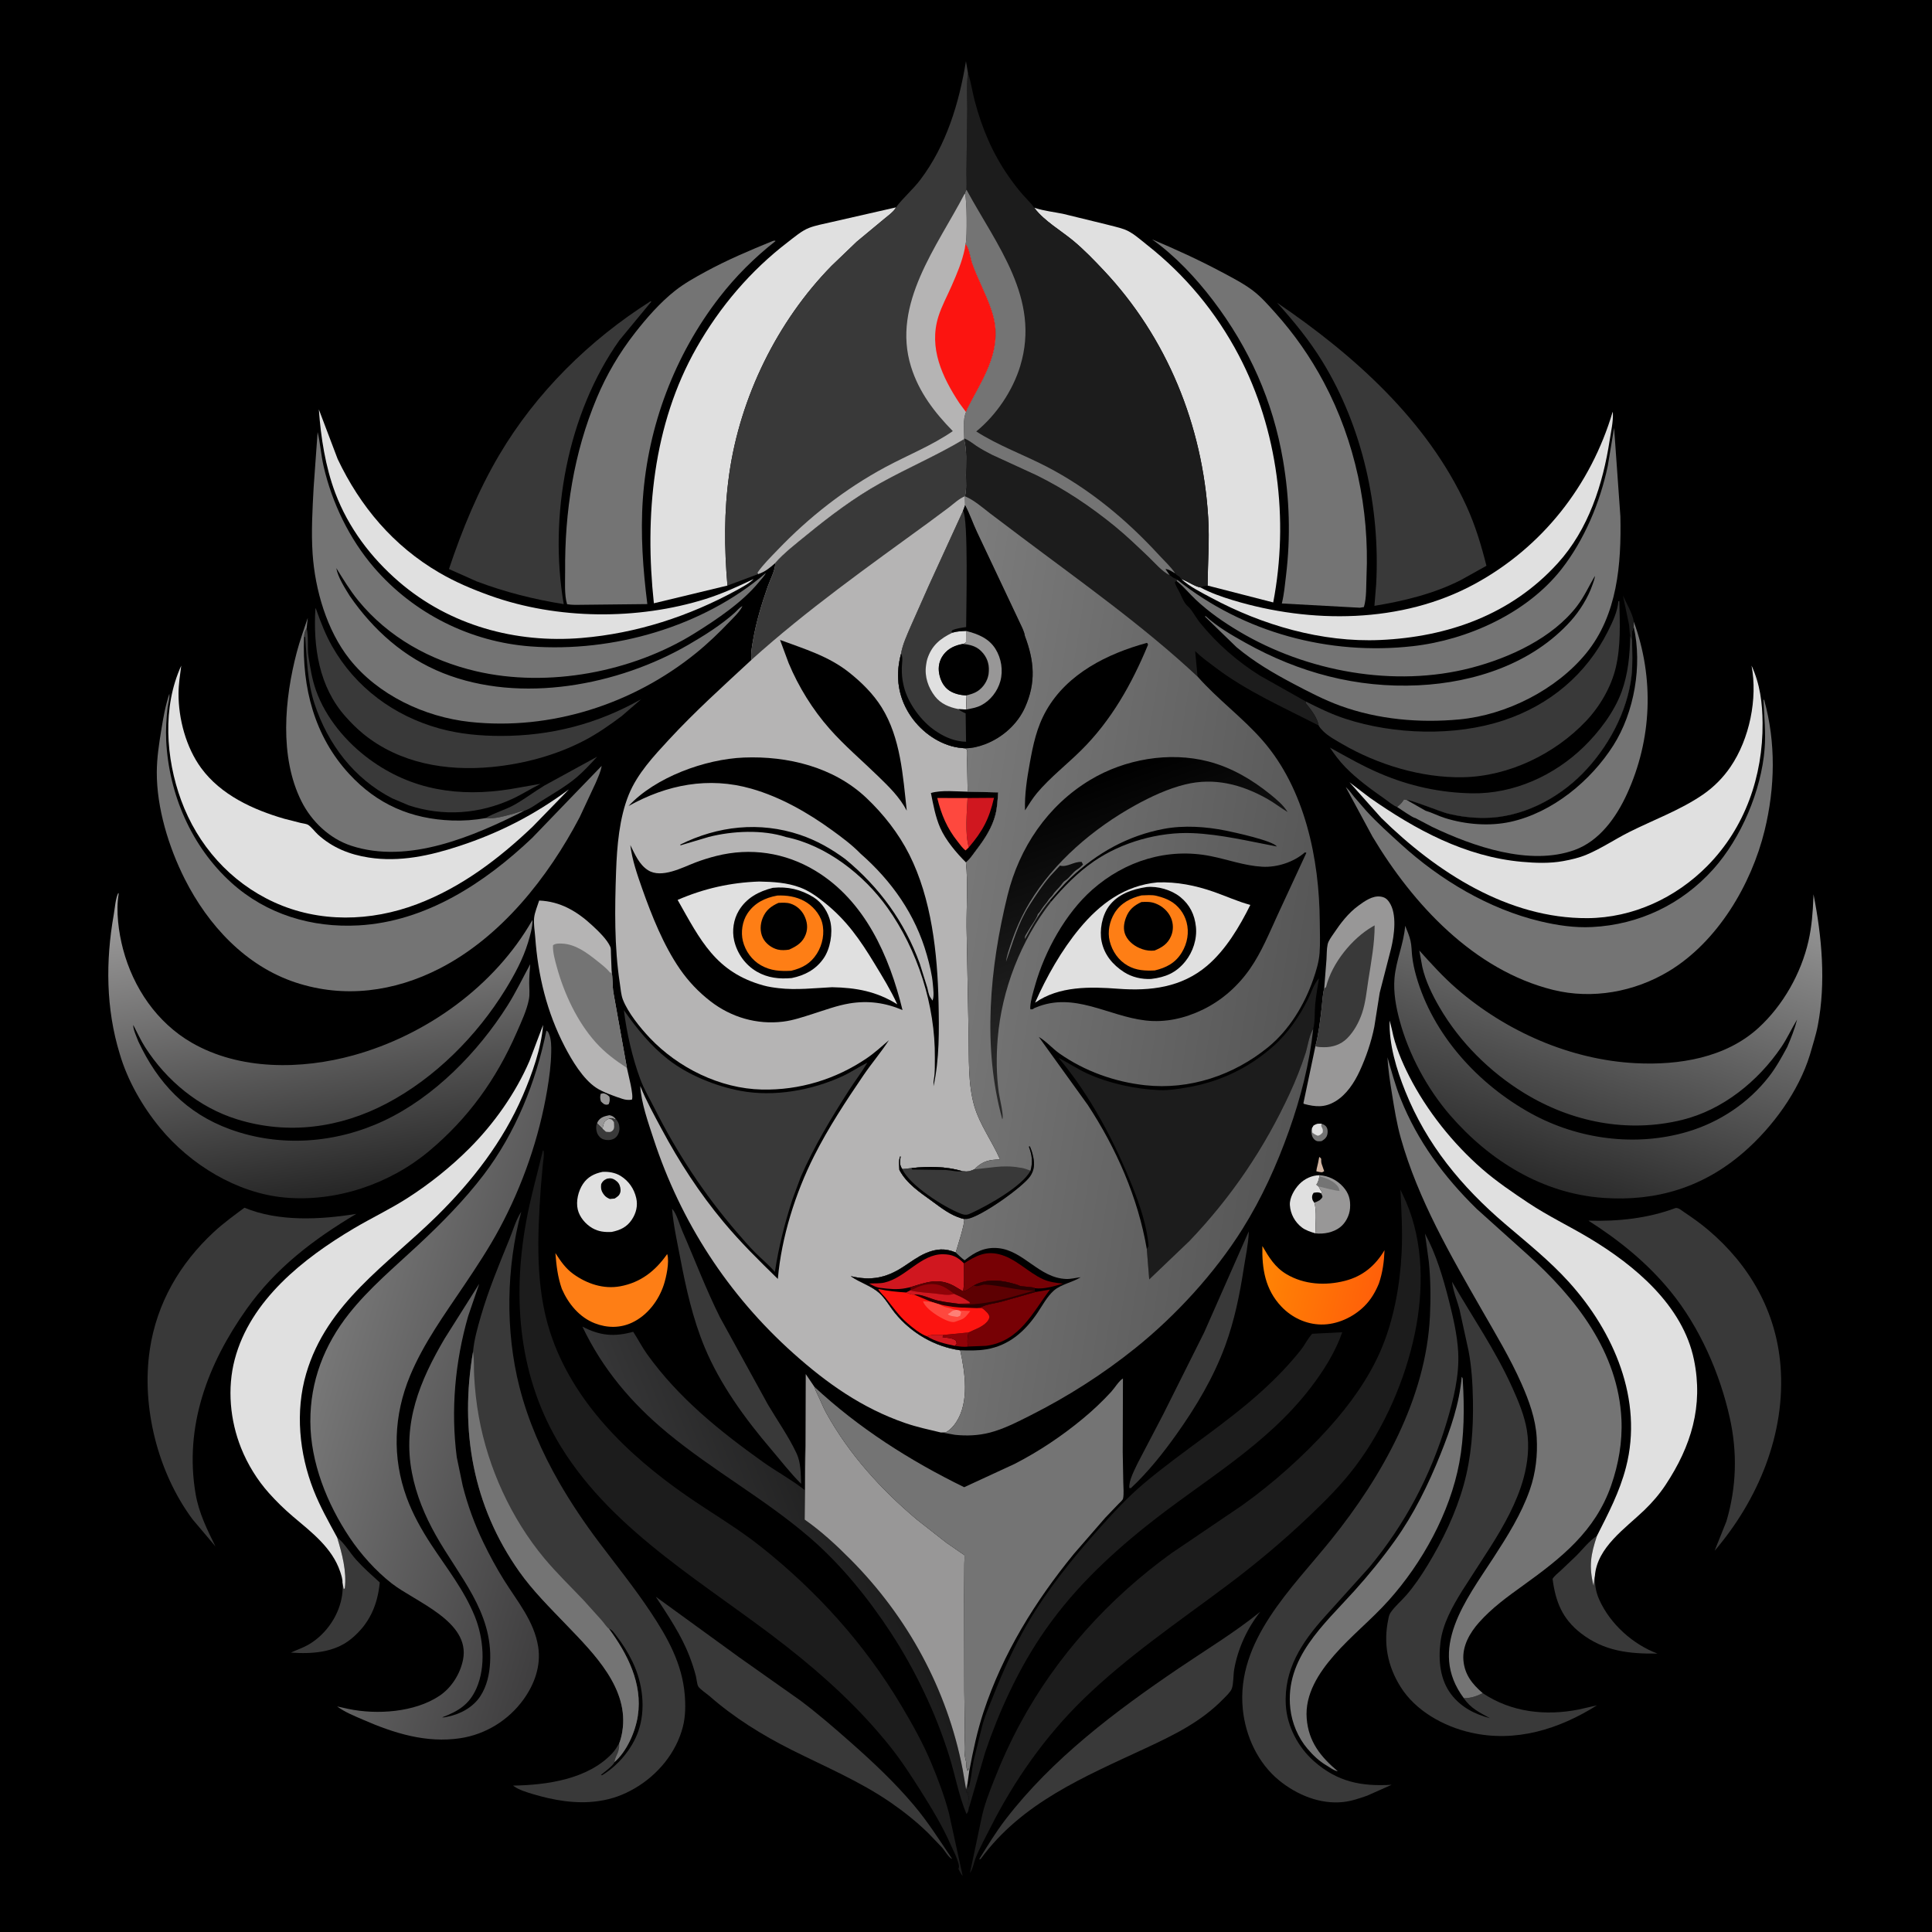 <svg version="1.1" xmlns="http://www.w3.org/2000/svg" style="display: block;" viewBox="0 0 2048 2048" width="1024" height="1024">
<defs>
	<linearGradient id="Gradient1" gradientUnits="userSpaceOnUse" x1="1336.28" y1="1341.78" x2="1456.03" y2="1374.11">
		<stop class="stop0" offset="0" stop-opacity="1" stop-color="rgb(255,133,4)"/>
		<stop class="stop1" offset="1" stop-opacity="1" stop-color="rgb(255,96,9)"/>
	</linearGradient>
	<linearGradient id="Gradient2" gradientUnits="userSpaceOnUse" x1="922.64" y1="1620.69" x2="737.133" y2="1695.92">
		<stop class="stop0" offset="0" stop-opacity="1" stop-color="rgb(28,28,28)"/>
		<stop class="stop1" offset="1" stop-opacity="1" stop-color="rgb(54,54,55)"/>
	</linearGradient>
	<linearGradient id="Gradient3" gradientUnits="userSpaceOnUse" x1="376.895" y1="1263.12" x2="322.491" y2="914.206">
		<stop class="stop0" offset="0" stop-opacity="1" stop-color="rgb(38,38,38)"/>
		<stop class="stop1" offset="1" stop-opacity="1" stop-color="rgb(166,165,165)"/>
	</linearGradient>
	<linearGradient id="Gradient4" gradientUnits="userSpaceOnUse" x1="1640.24" y1="1256.25" x2="1750.82" y2="895.524">
		<stop class="stop0" offset="0" stop-opacity="1" stop-color="rgb(43,43,43)"/>
		<stop class="stop1" offset="1" stop-opacity="1" stop-color="rgb(155,155,155)"/>
	</linearGradient>
	<linearGradient id="Gradient5" gradientUnits="userSpaceOnUse" x1="644.086" y1="1507.81" x2="347.161" y2="1421.17">
		<stop class="stop0" offset="0" stop-opacity="1" stop-color="rgb(63,62,63)"/>
		<stop class="stop1" offset="1" stop-opacity="1" stop-color="rgb(119,119,119)"/>
	</linearGradient>
	<linearGradient id="Gradient6" gradientUnits="userSpaceOnUse" x1="1392.92" y1="1083.25" x2="945.361" y2="1011.71">
		<stop class="stop0" offset="0" stop-opacity="1" stop-color="rgb(85,85,85)"/>
		<stop class="stop1" offset="1" stop-opacity="1" stop-color="rgb(125,125,125)"/>
	</linearGradient>
	<linearGradient id="Gradient7" gradientUnits="userSpaceOnUse" x1="1144.78" y1="827.864" x2="1230.45" y2="1072.1">
		<stop class="stop0" offset="0" stop-opacity="1" stop-color="rgb(0,0,0)"/>
		<stop class="stop1" offset="1" stop-opacity="1" stop-color="rgb(40,40,40)"/>
	</linearGradient>
</defs>
<path transform="translate(0,0)" fill="rgb(0,0,0)" d="M -0 -0 L 2048 0 L 2048 2048 L -0 2048 L -0 -0 z"/>
<path transform="translate(0,0)" fill="rgb(211,182,163)" d="M 1398.42 1226.5 C 1399.39 1226.74 1399.84 1227.6 1400.5 1228.33 C 1400.55 1230.21 1400.42 1232.36 1401.13 1234.13 L 1403.69 1241.5 L 1401.5 1242.69 C 1399.34 1242.51 1397.47 1242.27 1395.39 1241.64 C 1395.56 1239.82 1395.81 1238.31 1396.31 1236.55 L 1397.25 1232.55 L 1398.42 1226.5 z"/>
<path transform="translate(0,0)" fill="rgb(152,151,151)" d="M 633.002 1190.91 C 633.216 1190.07 633.267 1189.66 633.767 1188.84 C 636.604 1184.17 640.981 1183.18 646 1182.16 C 649.202 1182.84 650.14 1183.47 652.342 1185.7 L 652.407 1186.97 L 650.952 1186.12 C 648.542 1185.03 647.792 1185.25 645.404 1185.96 C 642.214 1187.59 641.087 1187.87 639.889 1191.5 L 638.708 1196.41 L 633.002 1190.91 z"/>
<path transform="translate(0,0)" fill="rgb(152,151,151)" d="M 636.758 1159.5 L 639.516 1158.88 C 642.589 1159.62 643.706 1160.34 646.017 1162.5 C 646.524 1165.79 646.541 1167.42 645.215 1170.5 C 644.531 1170.74 643.695 1171.09 642.96 1171.05 C 640.099 1170.93 638.92 1169.33 636.995 1167.5 C 636.037 1164.23 635.983 1162.82 636.758 1159.5 z"/>
<path transform="translate(0,0)" fill="rgb(28,28,28)" d="M 1728.08 674.093 C 1727.3 669.945 1727.4 665.713 1726.73 661.537 L 1720.39 631.308 C 1723.82 639.199 1730.8 650.689 1731.9 659.023 L 1731.85 664.616 C 1729.23 669.584 1729.92 672.643 1730.07 678.192 L 1728.08 674.093 z"/>
<path transform="translate(0,0)" fill="rgb(116,116,116)" d="M 1390.8 1195.89 L 1392.5 1193.11 C 1396.1 1191.05 1396.86 1191.12 1400.84 1191.17 C 1403.34 1192.13 1405.27 1192.89 1406.55 1195.5 C 1407.77 1198.01 1407.55 1202.41 1406.17 1204.86 C 1404.87 1207.18 1403.07 1208.36 1400.82 1209.65 C 1397.57 1209.87 1395.79 1210.32 1393.2 1207.8 C 1390.53 1205.18 1390.35 1202.05 1389.87 1198.51 L 1390.8 1195.89 z"/>
<path transform="translate(0,0)" fill="rgb(224,224,224)" d="M 1390.8 1195.89 L 1392.5 1193.11 C 1396.1 1191.05 1396.86 1191.12 1400.84 1191.17 C 1400.52 1193.45 1400.3 1193.12 1401.4 1195.36 C 1402.35 1197.29 1402.44 1198.35 1402.08 1200.5 C 1400.11 1202.57 1399.7 1203.16 1397 1203.95 C 1394.58 1203 1393.09 1202.26 1391.1 1200.5 L 1390.8 1195.89 z"/>
<path transform="translate(0,0)" fill="rgb(57,57,57)" d="M 645.404 1185.96 C 647.792 1185.25 648.542 1185.03 650.952 1186.12 L 652.407 1186.97 L 652.342 1185.7 C 655.449 1189.01 656.609 1192.05 656.632 1196.61 C 656.648 1199.8 654.97 1203.84 652.5 1205.93 C 649.733 1208.27 645.63 1208.88 642.137 1208.36 C 638.658 1207.85 636.316 1206.38 634.258 1203.48 C 632.24 1200.63 631.368 1195.18 632.453 1191.86 L 633.002 1190.91 L 638.708 1196.41 L 639.889 1191.5 C 641.087 1187.87 642.214 1187.59 645.404 1185.96 z"/>
<path transform="translate(0,0)" fill="rgb(181,180,180)" d="M 645.404 1185.96 C 648.925 1186.56 648.656 1186.6 650.8 1189.5 C 650.874 1192.49 651.809 1196.25 649.339 1198.5 C 647.042 1200.6 645.033 1199.93 642.293 1199.67 L 638.708 1196.41 L 639.889 1191.5 C 641.087 1187.87 642.214 1187.59 645.404 1185.96 z"/>
<path transform="translate(0,0)" fill="rgb(57,57,57)" d="M 514.711 867.24 C 524.062 861.478 535.685 858.582 545.5 853.01 C 556.486 846.774 566.445 839.153 577.217 832.645 L 633.046 802.089 C 626.192 809.549 619.191 817.261 611.466 823.828 C 600.524 833.129 586.818 841.034 574.633 848.615 C 568.558 852.395 562.414 857.257 555.626 859.543 C 551.648 859.728 548.234 861.55 544.43 862.542 C 535.435 864.888 524.01 868.454 514.711 867.24 z"/>
<path transform="translate(0,0)" fill="rgb(224,224,224)" d="M 1394.37 1307.4 C 1389.48 1305.93 1384.09 1304.26 1380 1301.12 C 1372.61 1295.45 1367.92 1286.86 1367.32 1277.5 C 1366.82 1269.81 1372.05 1260.77 1377.19 1255.4 C 1382.87 1249.45 1390.61 1245.9 1398.77 1245.77 L 1398.74 1246.96 C 1397.91 1249.94 1397.36 1253.31 1395.42 1255.78 C 1397.13 1257.34 1396.33 1256.74 1397.74 1257.7 C 1398.85 1259.74 1399.86 1261.79 1401.38 1263.57 L 1400.61 1265.02 C 1401.16 1266.42 1402.41 1268.01 1401.62 1269.44 C 1399.99 1272.37 1396.3 1273.97 1393.26 1274.96 C 1395.95 1283.21 1394.3 1298.38 1394.37 1307.4 z"/>
<path transform="translate(0,0)" fill="rgb(0,0,0)" d="M 1393.26 1274.96 C 1392.54 1273.96 1391.54 1272.74 1391.21 1271.5 C 1390.44 1268.61 1390.84 1266.72 1392.5 1264.44 C 1395.71 1263.89 1397.54 1263.49 1400.61 1265.02 C 1401.16 1266.42 1402.41 1268.01 1401.62 1269.44 C 1399.99 1272.37 1396.3 1273.97 1393.26 1274.96 z"/>
<path transform="translate(0,0)" fill="rgb(152,151,151)" d="M 1398.77 1245.77 C 1408.19 1246.33 1417.37 1250.95 1423.7 1258 C 1429.87 1264.88 1431.78 1271.84 1431.09 1280.88 C 1430.52 1288.37 1426.47 1296.37 1420.5 1300.99 C 1413.39 1306.49 1403.12 1308.45 1394.37 1307.4 C 1394.3 1298.38 1395.95 1283.21 1393.26 1274.96 C 1396.3 1273.97 1399.99 1272.37 1401.62 1269.44 C 1402.41 1268.01 1401.16 1266.42 1400.61 1265.02 L 1401.38 1263.57 C 1399.86 1261.79 1398.85 1259.74 1397.74 1257.7 C 1396.33 1256.74 1397.13 1257.34 1395.42 1255.78 C 1397.36 1253.31 1397.91 1249.94 1398.74 1246.96 L 1398.77 1245.77 z"/>
<path transform="translate(0,0)" fill="rgb(116,116,116)" d="M 1398.74 1246.96 C 1405.58 1248.76 1414.87 1252.09 1418.76 1258.59 C 1419.51 1259.83 1419.8 1261.09 1420.02 1262.5 C 1412.91 1261.85 1404.82 1259.16 1397.74 1257.7 C 1396.33 1256.74 1397.13 1257.34 1395.42 1255.78 C 1397.36 1253.31 1397.91 1249.94 1398.74 1246.96 z"/>
<path transform="translate(0,0)" fill="rgb(224,224,224)" d="M 638.69 1242.23 C 645.183 1241.83 652.317 1243.06 657.886 1246.52 C 666.475 1251.85 672.172 1260.14 674.422 1269.95 C 676.29 1278.09 674.36 1286 669.757 1292.89 C 664.441 1300.84 657.495 1304 648.406 1305.91 C 640.999 1306.27 634.55 1305.63 628 1301.9 C 620.848 1297.82 614.364 1290.28 612.444 1282.13 C 610.372 1273.34 613.019 1262.48 617.93 1255.08 C 622.956 1247.52 630.042 1244.02 638.69 1242.23 z"/>
<path transform="translate(0,0)" fill="rgb(0,0,0)" d="M 643.343 1249.5 C 644.688 1249.27 646.12 1248.96 647.5 1249.11 C 650.617 1249.45 654.097 1251.96 655.821 1254.5 C 657.369 1256.78 658.312 1261.06 657.59 1263.75 C 656.592 1267.48 654.538 1268.53 651.542 1270.5 L 646.5 1270.97 C 644.047 1269.9 642.142 1268.88 640.452 1266.74 C 637.383 1262.85 636.693 1259.92 637.322 1255.06 C 639.077 1251.83 640.039 1251.11 643.343 1249.5 z"/>
<path transform="translate(0,0)" fill="rgb(57,57,57)" d="M 357.387 1629.74 C 365.012 1635.59 370.945 1646.04 377.587 1653.44 C 385.302 1662.04 394.038 1669.72 402.569 1677.48 C 400.246 1701.64 391.469 1721.54 372.291 1737.26 C 354.417 1751.92 330.462 1753.4 308.309 1751.82 C 314.375 1749.02 320.809 1746.91 326.631 1743.61 C 341.241 1735.32 353.272 1720.74 359.033 1705 C 362.328 1696 363.853 1687.03 363.026 1677.45 L 364.371 1684.5 L 365.5 1683.6 C 367.659 1665.62 362.574 1646.81 357.387 1629.74 z"/>
<path transform="translate(0,0)" fill="rgb(57,57,57)" d="M 1690.67 1670.36 C 1690.53 1679.84 1691.46 1687.29 1695.39 1695.97 C 1706.94 1721.53 1730.79 1743 1756.93 1752.85 C 1726.91 1753.27 1700.45 1750.33 1675.99 1731.44 C 1656.09 1716.06 1648.94 1697.88 1645.79 1673.67 C 1647.84 1670.29 1651.29 1667.8 1654.19 1665.11 L 1670.03 1650.07 C 1677.14 1643.2 1684.57 1633.22 1692.84 1628.09 C 1686.2 1648.04 1684.1 1660.5 1689.27 1680.94 C 1689.6 1677.39 1689.82 1673.83 1690.67 1670.36 z"/>
<path transform="translate(0,0)" fill="rgb(254,126,21)" d="M 707.11 1329.5 L 707.366 1329.72 C 709.767 1337.71 706.272 1353.99 703.607 1362.07 C 698.109 1378.74 686.299 1394.29 670.203 1401.93 C 657.474 1407.97 643.535 1407.83 630.5 1402.74 C 614.067 1396.32 602.415 1381.99 595.579 1366.26 C 591.123 1353.49 589.838 1341.73 588.738 1328.32 C 594.397 1336.99 599.517 1344.65 608.094 1350.75 C 622.366 1360.91 639.774 1366.75 657.321 1363.55 C 679.114 1359.56 694.681 1347.27 707.11 1329.5 z"/>
<path transform="translate(0,0)" fill="url(#Gradient1)" d="M 1338.17 1320.85 C 1345.1 1332.72 1351.42 1343.3 1363.55 1350.57 C 1382.31 1361.8 1405.1 1363.08 1425.94 1357.67 C 1444.63 1352.82 1457.96 1341.61 1467.66 1325.22 C 1467.13 1337.66 1465.69 1348.81 1461.66 1360.62 C 1457.93 1369.66 1453.19 1377.77 1446.2 1384.69 C 1434.36 1396.41 1417.2 1404.31 1400.4 1404.04 C 1384.41 1403.78 1369.32 1396.59 1358.38 1385.09 C 1341.11 1366.93 1337.63 1344.87 1338.17 1320.85 z"/>
<path transform="translate(0,0)" fill="rgb(57,57,57)" d="M 322.272 675.197 C 322.555 671.421 323.133 669.045 325.079 665.782 C 327.386 675.669 325.458 686.348 327.071 696.5 C 329.011 708.705 330.779 720.091 334.948 731.83 C 345.235 760.799 366.881 786.681 391.5 804.776 C 436.417 837.79 486.766 845.12 540.986 836.5 L 573.074 830.883 C 562.893 835.92 553.297 842.139 543 846.886 C 508.206 862.927 469.788 865.793 433.151 853.662 L 415.798 846.29 C 375.258 825.539 347.285 788.557 333.305 745.7 C 325.903 723.004 325.236 698.858 323.526 675.232 L 322.272 675.197 z"/>
<path transform="translate(0,0)" fill="rgb(57,57,57)" d="M 1323.74 1305.29 L 1323.71 1306.62 C 1323.27 1318.96 1320.38 1331.92 1318.49 1344.13 C 1314.17 1372.2 1308.62 1399.65 1298.82 1426.38 C 1286.45 1460.11 1267.97 1491.12 1247.22 1520.3 C 1232.81 1540.56 1216.94 1560.52 1198.75 1577.5 L 1197.11 1577.31 C 1196.4 1569.41 1202.87 1557.8 1206.17 1550.68 L 1232.69 1499.96 L 1276.42 1412.52 L 1323.74 1305.29 z"/>
<path transform="translate(0,0)" fill="rgb(57,57,57)" d="M 712.41 1281.5 L 712.68 1281.64 C 717.248 1286.44 720.519 1298.66 723.3 1305.02 C 736.578 1335.4 748.358 1366.75 763.194 1396.39 L 814.134 1489.08 C 824.151 1506.01 836.024 1522.79 844.364 1540.58 C 849.04 1550.54 848.799 1562.08 849.204 1572.86 C 837.909 1561.71 827.792 1548.45 817.444 1536.33 C 789.813 1503.95 763.271 1467.49 746.871 1427.97 C 734.34 1397.78 727.189 1365.56 721.087 1333.56 C 717.792 1316.28 713.895 1299.05 712.41 1281.5 z"/>
<path transform="translate(0,0)" fill="rgb(57,57,57)" d="M 1728.08 674.093 L 1730.07 678.192 C 1730.14 690.772 1730.89 704.017 1729.45 716.496 C 1725.02 754.88 1704.48 792.523 1677.7 819.799 C 1650.62 847.376 1612.49 866.791 1573.44 867.013 C 1559.94 867.089 1546.67 865.438 1533.61 862.079 C 1527.55 860.522 1493.9 847.097 1491.05 847.964 L 1488.2 847.5 L 1487.77 848.24 C 1485.91 851.305 1483.76 853.202 1480.98 855.419 C 1477 854.149 1471.44 849.361 1468 846.947 C 1453.52 836.794 1438.3 825.798 1425.99 813.078 C 1419.81 806.686 1414.68 799.874 1409.77 792.475 C 1427.39 802.218 1444.45 812.029 1463.03 819.962 C 1494.17 833.257 1526.55 840.369 1560.45 840.949 C 1604.51 841.702 1647.52 822.177 1678.84 791.682 C 1695.15 775.803 1711.22 754.652 1719.01 733.16 C 1725.91 714.108 1727.76 694.204 1728.08 674.093 z"/>
<path transform="translate(0,0)" fill="rgb(116,116,116)" d="M 1549.49 1459.5 C 1550.79 1461.03 1550.5 1461.61 1550.62 1463.53 C 1552.38 1492.22 1552.2 1522.24 1546.92 1550.58 C 1537.02 1603.63 1507.6 1656.9 1471.76 1696.81 C 1453.6 1717.03 1432.11 1734.12 1414.27 1754.58 C 1398 1773.25 1383.11 1795.88 1385.16 1821.7 C 1387.11 1846.33 1399.87 1862.19 1418.12 1877.65 C 1413.97 1876.91 1409.78 1873.63 1406.19 1871.46 C 1398.4 1866.93 1391.84 1860.64 1386.03 1853.8 C 1375.9 1841.87 1369.48 1826.48 1367.78 1811 C 1361.89 1757.59 1403.37 1722.25 1435.66 1686.4 C 1450.9 1669.5 1465.44 1651.61 1478.68 1633.1 C 1498.86 1604.9 1514.17 1573.54 1527.03 1541.43 C 1537.66 1514.88 1546.98 1488.17 1549.49 1459.5 z"/>
<path transform="translate(0,0)" fill="rgb(57,57,57)" d="M 334.365 644.5 C 335.237 646.114 335.009 645.529 335.528 646.988 C 340.208 660.149 345.101 672.77 351.997 684.969 C 376.736 728.732 417.632 758.883 465.752 772.205 C 486.936 778.07 509.028 780.111 530.938 780.121 C 584.228 780.143 633.326 767.384 679.68 741.178 L 658.934 759.159 C 646.216 768.628 633.664 777.503 619.564 784.876 C 589.451 800.621 554.99 809.856 521.248 813.06 C 472.883 817.653 423.365 809.17 385 777.852 C 378.356 772.428 372.052 766.078 366.338 759.667 C 337.938 727.801 331.9 685.645 334.365 644.5 z"/>
<path transform="translate(0,0)" fill="rgb(152,151,151)" d="M 1403.72 1047.73 L 1406.13 1016.93 C 1406.47 1011.85 1406.26 1006.05 1407.34 1001.11 C 1408.18 997.229 1411.34 993.136 1413.55 989.851 C 1421.06 978.667 1429.08 967.995 1440.05 959.996 C 1446.53 955.274 1454.9 949.255 1463.33 950.409 C 1467.7 951.007 1470.1 952.629 1472.64 956.337 C 1481.18 968.776 1477.94 991.387 1474.67 1005.26 L 1462.56 1052.29 L 1456.83 1088.47 C 1453.69 1104.3 1448.12 1120.64 1441.36 1135.29 C 1435.67 1147.6 1427.44 1160.29 1415.57 1167.46 C 1404.25 1174.3 1394.52 1173.41 1382.41 1170.22 L 1381.66 1169.5 L 1394.38 1109.07 C 1397.87 1095.72 1399.39 1082.18 1400.99 1068.5 C 1401.78 1061.72 1401.99 1054.31 1403.72 1047.73 z"/>
<path transform="translate(0,0)" fill="rgb(57,57,57)" d="M 1403.72 1047.73 C 1404.93 1046.96 1405.5 1047.02 1405.86 1045.58 C 1412.11 1020.87 1433.08 994.917 1454.81 982.282 L 1457.18 980.938 C 1457.17 1000.44 1453.58 1019.2 1450.57 1038.41 C 1448.72 1050.21 1447.68 1062.56 1443.86 1073.92 C 1440.63 1083.53 1435.17 1093.65 1427.91 1100.79 C 1421.15 1107.45 1412.44 1110.23 1403.03 1110.09 C 1400.06 1110.05 1397.24 1110 1394.38 1109.07 C 1397.87 1095.72 1399.39 1082.18 1400.99 1068.5 C 1401.78 1061.72 1401.99 1054.31 1403.72 1047.73 z"/>
<path transform="translate(0,0)" fill="rgb(57,57,57)" d="M 1335.93 1708.55 C 1322.11 1725.94 1312.14 1747.66 1308.3 1769.61 C 1307.27 1775.47 1307.68 1784.82 1305.76 1790.04 C 1304.42 1793.69 1299.24 1798.42 1296.44 1801.29 C 1272.95 1825.35 1244.25 1839.24 1214.14 1853.28 C 1149.29 1883.52 1083.31 1910.8 1039.5 1970.6 L 1037.92 1970.94 C 1046.86 1956.49 1055.63 1942.09 1066.01 1928.58 C 1115.45 1864.21 1182.67 1813.77 1249.31 1768.58 C 1278.17 1749.01 1308.83 1730.49 1335.93 1708.55 z"/>
<path transform="translate(0,0)" fill="rgb(224,224,224)" d="M 337.998 434.035 L 357.93 486.59 C 381.907 537.075 417.015 578.647 465.5 606.977 C 482.862 617.121 500.832 624.702 519.727 631.464 C 590.805 656.899 675.955 657.514 747.938 634.94 C 765.623 629.394 782.142 621.752 798.859 613.819 C 794.126 618.651 787.467 621.853 781.644 625.232 C 730.54 653.285 674.716 671.443 616.499 676.285 C 546.404 682.116 476.555 662.905 422.874 616.666 C 393.182 591.09 369.242 559.308 355.384 522.51 C 344.917 494.717 340.079 463.58 337.998 434.035 z"/>
<path transform="translate(0,0)" fill="rgb(57,57,57)" d="M 695.199 1692.62 L 783.619 1756.84 L 848.085 1802.37 C 866.857 1816.42 884.338 1831.59 901.891 1847.1 C 925.58 1868.03 948.163 1889.23 968.612 1913.43 C 984.023 1931.68 995.986 1950.85 1009.28 1970.5 C 1005.91 1969.6 1001.23 1961.35 998.694 1958.5 L 984.075 1943.28 C 971.952 1931.4 958.143 1920.38 944.166 1910.75 C 911.318 1888.13 874.485 1872.7 839 1854.87 C 807.826 1839.2 778.211 1820.84 751.929 1797.79 C 749.383 1795.56 741.627 1790.35 740.128 1787.61 C 738.803 1785.18 738.38 1779.47 737.639 1776.59 C 735.818 1769.51 733.569 1762.76 730.954 1755.93 C 722.254 1733.22 708.357 1712.9 695.199 1692.62 z"/>
<path transform="translate(0,0)" fill="rgb(116,116,116)" d="M 555.626 859.543 C 501.906 886.539 432.912 916.463 372.219 896.488 C 349.311 888.949 330.216 870.757 319.533 849.37 C 295.948 802.161 301.607 740.764 314.603 691.37 C 317.849 679.033 322.254 667.089 326.248 654.985 L 325.079 665.782 C 323.133 669.045 322.555 671.421 322.272 675.197 C 320.137 728.798 333.117 780.285 370.252 820.545 C 399.975 852.769 435.91 868.223 479.421 869.763 C 491.059 870.175 503.243 869.298 514.711 867.24 C 524.01 868.454 535.435 864.888 544.43 862.542 C 548.234 861.55 551.648 859.728 555.626 859.543 z"/>
<path transform="translate(0,0)" fill="rgb(181,180,180)" d="M 664.558 1132.04 C 665.749 1138.15 672.091 1161.43 669.814 1165.71 C 666.158 1166.19 663.378 1166.01 659.851 1164.87 C 651.394 1162.12 638.98 1157.78 631.714 1152.89 C 617.896 1143.6 606.262 1124.11 598.724 1109.6 C 579.725 1073.04 570.297 1034.37 567.36 993.443 C 566.888 986.865 565.467 979.286 566.208 972.803 C 566.871 967.014 569.771 960.225 571.532 954.615 C 594.074 955.531 611.751 966.091 627.943 981.115 C 634.186 986.908 643.795 996.026 647.081 1003.97 C 647.739 1005.56 647.542 1009.14 647.641 1011 L 648.34 1029.34 C 649.617 1036.72 649.074 1044.4 650.188 1051.93 L 664.558 1132.04 z"/>
<path transform="translate(0,0)" fill="rgb(116,116,116)" d="M 664.558 1132.04 C 652.468 1124.15 641.563 1116.12 631.836 1105.35 C 612.013 1083.39 598.024 1053.4 590.251 1025.05 C 588.292 1017.9 585.866 1009.45 586.199 1002.02 C 588.731 999.972 592.898 1000.08 595.985 1000.24 C 610.163 1000.98 622.036 1009.87 632.694 1018.37 C 637.602 1022.28 642.607 1026.06 646.674 1030.88 L 647.327 1031.67 L 648.34 1029.34 C 649.617 1036.72 649.074 1044.4 650.188 1051.93 L 664.558 1132.04 z"/>
<path transform="translate(0,0)" fill="rgb(224,224,224)" d="M 1272.56 622.734 C 1283.21 628.499 1295.36 632.74 1306.94 636.249 C 1389.55 661.276 1485.86 661.124 1563.12 619.106 C 1634.97 580.034 1686.35 514.531 1709.51 436.481 L 1709.72 438.058 C 1710.12 447.265 1707.77 457.201 1706.38 466.278 C 1699.15 513.449 1683.88 561.144 1651.19 597.153 C 1601.87 651.462 1535 675.219 1463.02 678.419 C 1401.28 681.164 1338.03 662.725 1283.97 633.656 C 1273.23 627.881 1261.23 622.05 1252.23 613.806 C 1258.62 615.952 1266.46 621.761 1272.56 622.734 z"/>
<path transform="translate(0,0)" fill="rgb(116,116,116)" d="M 1731.85 664.616 L 1731.9 659.023 C 1753.68 718.883 1751.21 783.715 1724.63 841.707 C 1713.29 866.471 1695.5 891.555 1668.94 901.098 C 1621.35 918.193 1561.37 897.208 1517.97 876.456 L 1500.03 867.033 C 1498.27 867.36 1483.17 856.829 1480.98 855.419 C 1483.76 853.202 1485.91 851.305 1487.77 848.24 L 1488.2 847.5 L 1491.05 847.964 C 1493.9 847.097 1527.55 860.522 1533.61 862.079 C 1546.67 865.438 1559.94 867.089 1573.44 867.013 C 1612.49 866.791 1650.62 847.376 1677.7 819.799 C 1704.48 792.523 1725.02 754.88 1729.45 716.496 C 1730.89 704.017 1730.14 690.772 1730.07 678.192 C 1729.92 672.643 1729.23 669.584 1731.85 664.616 z"/>
<path transform="translate(0,0)" fill="rgb(0,0,0)" d="M 1730.07 678.192 C 1729.92 672.643 1729.23 669.584 1731.85 664.616 C 1741.02 705.196 1732.53 755.035 1710.24 790.109 C 1686.24 827.877 1645.67 861.338 1601.41 871.139 C 1579 876.1 1553.78 874.044 1531.96 867.237 C 1524.88 865.03 1518.25 861.51 1511.19 859.409 L 1491.05 847.964 C 1493.9 847.097 1527.55 860.522 1533.61 862.079 C 1546.67 865.438 1559.94 867.089 1573.44 867.013 C 1612.49 866.791 1650.62 847.376 1677.7 819.799 C 1704.48 792.523 1725.02 754.88 1729.45 716.496 C 1730.89 704.017 1730.14 690.772 1730.07 678.192 z"/>
<path transform="translate(0,0)" fill="rgb(57,57,57)" d="M 1384.21 743.597 C 1398.1 750.613 1411.67 757.211 1426.5 762.037 C 1477.97 778.778 1542.27 780.741 1593.85 763.65 C 1642.52 747.527 1681.57 715.022 1704.53 669.042 C 1709.3 659.504 1714.79 648.102 1715.5 637.417 L 1716.54 637.105 C 1717.13 660.521 1718.22 684.52 1712.83 707.511 C 1707.96 728.259 1695.85 748.977 1681.26 764.364 C 1648.15 799.27 1599.44 822.934 1551 823.898 C 1507.02 824.773 1460.59 810.636 1422.78 788.666 C 1415.96 784.698 1408.12 780.533 1402.5 774.935 C 1400.73 773.175 1399.02 771.269 1397.82 769.08 C 1396.26 760.345 1389.31 751.81 1383.88 745.072 L 1384.21 743.597 z"/>
<path transform="translate(0,0)" fill="url(#Gradient2)" d="M 1026.92 1917.09 C 1026.32 1919.59 1026.36 1920.99 1024.5 1922.87 C 1016.26 1903.39 1012.34 1880.77 1005.91 1860.44 C 991.608 1815.18 970.253 1770.33 944.264 1730.62 C 920.444 1694.24 891.633 1658.61 858.672 1630.15 C 811.276 1589.22 755.743 1558.86 707.586 1519.01 C 669.285 1487.31 638.795 1451.27 617.346 1406.25 C 635.977 1415.96 651.051 1417.35 671.23 1411.74 C 676.349 1419.56 680.444 1427.78 685.944 1435.46 C 719.043 1481.66 762.734 1516.93 808.703 1549.69 C 822.762 1559.71 838.558 1568.19 852.037 1578.77 L 853.088 1579.61 C 852.799 1564.35 851.794 1547.99 853.875 1532.88 L 852.996 1610.87 C 870.66 1623.23 886.435 1637.85 901.608 1653.11 C 962.187 1714.05 1004.04 1790.81 1020.4 1875.35 L 1024.11 1896.89 L 1024.2 1899.8 L 1024.99 1899.99 L 1025.73 1899.38 C 1026.02 1901.39 1026.01 1903.33 1027.23 1905 L 1026.77 1906.9 C 1026.04 1910.14 1026.14 1913.87 1026.92 1917.09 z"/>
<path transform="translate(0,0)" fill="rgb(28,28,28)" d="M 1025.68 1890.12 L 1026.63 1895.5 C 1029.6 1886.39 1030.07 1876.24 1031.96 1866.82 L 1040.67 1831.57 C 1043.38 1820.19 1048.51 1808.8 1052.81 1797.92 C 1063.08 1771.89 1074.5 1746.43 1088.55 1722.18 C 1109.43 1686.15 1136.83 1652.03 1164.5 1621.07 C 1179.59 1604.19 1195.28 1587.06 1212.62 1572.47 C 1253.42 1538.13 1299.15 1509.71 1338.54 1473.77 C 1352.92 1460.66 1366.73 1446.4 1378.81 1431.14 C 1383.07 1425.77 1386.46 1418.73 1390.95 1413.85 L 1422.85 1412.23 C 1415.35 1433.69 1402.89 1453.37 1389.1 1471.31 C 1341.7 1533 1274.74 1569.87 1215.12 1617.61 C 1171.98 1652.16 1133.92 1688.91 1103.09 1735.11 C 1078.35 1772.19 1058.68 1815.1 1044.42 1857.26 L 1026.92 1917.09 C 1026.14 1913.87 1026.04 1910.14 1026.77 1906.9 L 1027.23 1905 C 1026.01 1903.33 1026.02 1901.39 1025.73 1899.38 L 1024.99 1899.99 L 1024.2 1899.8 L 1024.11 1896.89 L 1025.68 1890.12 z"/>
<path transform="translate(0,0)" fill="rgb(57,57,57)" d="M 689.354 319.5 L 690.584 319.541 L 656.552 360.709 C 601.426 438.575 581.598 547.064 597.56 640.416 C 565.649 635.25 535.535 627.717 505.264 616.279 L 475.92 603.2 C 489.963 561.249 506.789 520.172 529.357 482.017 C 568.348 416.097 624.851 360.401 689.354 319.5 z"/>
<path transform="translate(0,0)" fill="rgb(57,57,57)" d="M 1353.78 320.926 C 1434.77 375.902 1513.06 445.795 1554.5 536.411 C 1563.87 556.892 1570.2 577.973 1575.69 599.765 L 1548.37 614.974 C 1519.89 629.428 1488.26 637.07 1456.94 642.227 L 1458.81 619.21 C 1463.17 538.214 1444.5 452.793 1401.87 383.313 C 1388.02 360.741 1371.48 340.545 1353.78 320.926 z"/>
<path transform="translate(0,0)" fill="rgb(28,28,28)" d="M 1022.06 464.757 C 1026.95 466.51 1030.68 469.819 1034.97 472.648 C 1040.28 476.155 1045.89 479.205 1051.57 482.081 L 1098.49 503.651 C 1128.46 518.348 1156.31 537.024 1182.12 558.142 C 1194.36 568.152 1205.77 579.185 1217.24 590.061 C 1223.78 596.27 1231.91 605.98 1239.94 609.733 C 1241.04 610.384 1241.92 611.005 1242.92 611.809 C 1244.36 612.981 1245.82 613.162 1247.36 614.029 L 1248.16 614.739 L 1247.14 615.788 L 1245.38 617.092 C 1246.35 621.354 1248.69 624.465 1250.61 628.303 C 1252.52 632.12 1254.24 636.927 1256.88 640.268 C 1258.63 642.482 1260.88 644.087 1262.56 646.367 C 1265.93 650.968 1268.66 655.954 1272.26 660.398 C 1289.98 682.234 1311.44 701.015 1335.25 715.986 L 1384.21 743.597 L 1383.88 745.072 C 1389.31 751.81 1396.26 760.345 1397.82 769.08 C 1360.3 749.637 1322.07 733.119 1288.12 707.395 C 1281.22 702.173 1274.13 697.169 1267.92 691.131 L 1266.9 690.128 L 1269.47 717.168 C 1211.59 663.106 1146.05 616.866 1082.81 569.276 L 1050.04 544.56 C 1041.62 538.117 1032.68 530.138 1022.9 526.027 C 1024.75 519.008 1023.98 510.797 1023.95 503.515 C 1023.91 491.793 1025.3 476.74 1021.85 465.654 L 1022.06 464.757 z"/>
<path transform="translate(0,0)" fill="rgb(57,57,57)" d="M 1776.35 1280.5 C 1779.71 1280.35 1782.29 1282.96 1785.06 1284.81 C 1793.87 1290.67 1802.54 1296.83 1810.63 1303.67 C 1854.67 1340.9 1882.82 1390.03 1887.41 1447.93 C 1893.09 1519.58 1863.71 1590 1817.56 1643.89 L 1830.08 1612.62 C 1840.77 1576.46 1841.83 1539.87 1833.64 1502.99 C 1823.11 1455.56 1801.49 1406.45 1770.7 1368.77 C 1746.11 1338.68 1716.45 1314.75 1683.82 1293.95 C 1715.46 1294.84 1746.6 1291.61 1776.35 1280.5 z"/>
<path transform="translate(0,0)" fill="rgb(57,57,57)" d="M 259.121 1280.24 C 295.349 1295.27 339.817 1292.93 377.7 1286.75 C 332.231 1313.81 292.168 1344.23 261.275 1387.84 C 220.181 1445.84 195.115 1512.02 207.367 1583.76 C 210.856 1603.86 219.454 1621.15 228.341 1639.2 L 204.145 1610.58 C 167.403 1561.22 149.697 1491.57 158.804 1430.62 C 166.14 1381.53 190.55 1339.41 226.76 1305.9 C 236.844 1296.57 248.093 1288.41 259.121 1280.24 z"/>
<path transform="translate(0,0)" fill="rgb(152,151,151)" d="M 853.875 1532.88 L 854.122 1456.57 L 863.235 1470.03 C 864.101 1472.72 864.985 1474.98 866.262 1477.5 C 869.679 1484.24 872.254 1491.29 875.942 1497.96 C 900.131 1541.64 933.904 1578.87 971.999 1610.89 L 1002.98 1635.17 L 1018.38 1645.83 C 1019.04 1646.29 1021.93 1648.01 1022.24 1648.55 C 1022.7 1649.34 1022.22 1656.14 1022.22 1657.52 L 1022.04 1691.42 L 1022.2 1792.08 L 1022.79 1835.47 C 1022.98 1844.74 1021.2 1857.4 1023.77 1866.2 C 1024.88 1870.05 1023.59 1874.34 1026 1877.5 L 1026.25 1874.25 L 1027.51 1876.7 L 1025.68 1890.12 L 1024.11 1896.89 L 1020.4 1875.35 C 1004.04 1790.81 962.187 1714.05 901.608 1653.11 C 886.435 1637.85 870.66 1623.23 852.996 1610.87 L 853.875 1532.88 z"/>
<path transform="translate(0,0)" fill="rgb(224,224,224)" d="M 1856.72 705.565 C 1865.69 725.105 1868.25 745.107 1868.41 766.491 C 1868.81 822.676 1849.93 877.208 1810.08 917.68 C 1776.57 951.709 1731.01 972.969 1682.92 973.277 C 1598.58 973.817 1522.38 924.239 1464.21 867.049 L 1430.54 829.283 L 1452.34 845.83 C 1500.62 879.606 1553.33 908.165 1613.08 913.547 C 1627.61 914.855 1642.67 915.418 1657.09 912.781 C 1665.62 911.222 1673.93 909.312 1681.95 905.937 C 1697.57 899.363 1711.89 889.614 1727.04 882.003 C 1752.72 869.107 1781.66 858.543 1805.31 842.204 C 1816.74 834.305 1826.51 824.456 1834.35 812.98 C 1854.6 783.344 1863.3 740.681 1856.72 705.565 z"/>
<path transform="translate(0,0)" fill="rgb(57,57,57)" d="M 661.316 1070.78 L 661.86 1071.56 C 675.225 1090.63 689.683 1108.48 708.1 1122.94 C 729.266 1139.55 758.692 1151.43 784.993 1156.34 C 820.649 1163 860.414 1155.86 893.131 1140.8 C 902.198 1136.63 910.505 1130.87 919.464 1126.44 C 913.589 1136.37 906.518 1145.57 900.283 1155.26 C 881.24 1184.86 862.874 1215.38 848.806 1247.65 L 840.05 1271.29 C 831.782 1296.74 825.443 1321.84 821.391 1348.3 C 815.146 1341 807.681 1334.88 800.882 1328.11 C 793.99 1321.25 787.501 1313.67 781.155 1306.3 C 746.306 1265.84 717.741 1222.29 693.721 1174.65 C 688.668 1164.63 682.755 1154.75 678.824 1144.21 C 670.318 1121.39 664.322 1094.89 661.316 1070.78 z"/>
<path transform="translate(0,0)" fill="rgb(224,224,224)" d="M 192.138 705.605 C 190.854 715.414 189.296 725.145 189.249 735.068 C 189.12 762.011 197.249 792.323 213.238 814.154 C 234.07 842.598 268.186 858.291 301.134 867.848 L 318.687 872.331 C 320.805 872.842 324.268 873.204 326.158 874.124 C 329.274 875.639 334.036 881.907 336.841 884.478 C 352.217 898.57 370.533 905.911 390.995 909.048 C 423.779 914.075 455.639 907.085 486.699 896.888 C 529.596 882.803 566.767 863.647 603.063 836.79 L 564.725 876.207 C 528.761 910.475 488.881 940.721 442.055 958.451 C 393.087 976.992 338.547 978.419 290.419 956.349 C 243.997 935.06 209.415 895.855 191.956 848.157 C 175.684 803.705 172.01 749.378 192.138 705.605 z"/>
<path transform="translate(0,0)" fill="rgb(57,57,57)" d="M 1571.79 1794.84 C 1602.11 1815.14 1638.51 1819.16 1674 1812.05 L 1692.86 1807.71 C 1652.66 1833.03 1606.69 1847.44 1559.12 1836.62 C 1530.3 1830.07 1500.58 1813.64 1484.61 1788.06 C 1470.72 1765.83 1466.19 1741.73 1471.75 1716 L 1472.03 1714.57 C 1472.47 1712.57 1473.1 1710.86 1474.26 1709.16 C 1478.76 1702.64 1485.31 1697.19 1490.52 1691.21 C 1499.1 1681.35 1506.46 1670.46 1513.24 1659.31 C 1529.51 1632.57 1543.22 1604.07 1551.64 1573.85 C 1559.75 1544.76 1561.94 1514.42 1561.37 1484.34 C 1561.04 1466.7 1560.02 1449.3 1556.73 1431.92 L 1547.1 1387.88 C 1544.68 1378.82 1540.22 1367.93 1539.26 1358.73 C 1560.95 1396.38 1585.51 1431.67 1603.37 1471.53 C 1609.7 1485.65 1616.07 1500.81 1618.57 1516.18 C 1621.36 1533.32 1619.53 1550.37 1615 1567.03 C 1608.07 1592.46 1594.28 1617.07 1580.28 1639.22 L 1549.86 1686.44 C 1539.6 1703.02 1529.31 1721.32 1526.93 1741 C 1524.63 1759.99 1526.39 1780.54 1538.44 1796.23 C 1548.76 1809.69 1563.35 1817.17 1579.46 1821.36 C 1568.55 1815.34 1558.91 1810.97 1551.72 1800.15 C 1558.95 1800.22 1565.37 1798.03 1571.79 1794.84 z"/>
<path transform="translate(0,0)" fill="rgb(116,116,116)" d="M 1221.23 253.721 C 1246.2 264.243 1270.57 275.366 1294.49 288.103 C 1305.89 294.175 1318.2 300.446 1328.46 308.29 C 1337.05 314.86 1344.42 323.349 1351.63 331.366 C 1371.94 353.942 1389.17 378.648 1403.41 405.453 C 1436.55 467.795 1451.68 539.997 1448.57 610.441 C 1448.11 620.743 1448.74 633.823 1445.78 643.5 L 1441.5 644.219 L 1358.78 639.71 C 1361.2 630.084 1362.06 619.839 1363.25 610 C 1368.18 569.05 1366.99 528.616 1360.07 487.969 C 1349.37 425.07 1324.37 369.105 1285.79 318.364 C 1267.83 294.745 1245.54 270.961 1221.23 253.721 z"/>
<path transform="translate(0,0)" fill="rgb(116,116,116)" d="M 819.047 255.5 C 821.403 254.978 820.373 254.836 822.164 255.5 C 800.003 272.828 779.757 293.007 762.55 315.262 C 715.122 376.603 686.92 451.405 681.458 528.754 C 678.819 566.118 681.552 603.28 686.206 640.355 L 609.562 641.185 C 606.66 641.131 604.006 640.956 601.141 640.5 C 598.057 630.65 599.142 616.036 599.058 605.62 C 598.547 542.432 608.137 480.203 632.685 421.692 C 643.061 396.96 656.532 374.153 673.007 353 C 685.426 337.055 699.852 320.557 715.779 308.024 C 725.666 300.244 736.791 294.087 747.809 288.08 C 770.998 275.438 794.666 265.482 819.047 255.5 z"/>
<path transform="translate(0,0)" fill="rgb(116,116,116)" d="M 1869.33 741.5 L 1870.13 742.065 C 1882.68 787.349 1881.67 834.974 1870.56 880.375 C 1856.48 937.888 1820.56 998.374 1769.13 1029.45 C 1732.65 1051.5 1687.84 1059.65 1646.21 1049.29 C 1562.32 1028.41 1497.78 958.534 1454.89 886.828 L 1426.54 834.323 C 1429.87 837.053 1432.52 841.171 1435.27 844.5 L 1448.43 859.676 C 1459.85 872.216 1472.79 883.745 1485.34 895.163 C 1526.6 932.702 1578.33 963.676 1632.86 976.641 C 1650.84 980.913 1668.95 983.624 1687.47 982.715 C 1737.48 980.261 1782.78 958.614 1816.2 921.318 C 1845.68 888.431 1867.1 837.907 1870.57 793.763 C 1871.92 776.598 1870.16 760.339 1869.4 743.312 L 1869.33 741.5 z"/>
<path transform="translate(0,0)" fill="rgb(28,28,28)" d="M 1215.65 1324.05 L 1217.51 1321 C 1215.97 1300.03 1208.59 1278.44 1200.92 1259 C 1182.02 1211.05 1155.61 1160.85 1122.11 1121.34 C 1132.26 1126.56 1141.72 1132.96 1152.09 1137.74 C 1175.47 1148.52 1203.92 1154.62 1229.6 1155.63 C 1238.89 1155.99 1248.57 1154.36 1257.71 1152.84 C 1292.84 1146.97 1323.37 1132.44 1349.97 1108.87 C 1365.29 1095.29 1377.94 1076.75 1386.92 1058.39 C 1390.59 1050.87 1392.5 1043.42 1398.18 1036.96 C 1396.79 1046.24 1395.01 1055.52 1394.13 1064.85 C 1393.33 1073.25 1394.16 1082.63 1392.08 1090.73 L 1391.2 1092.21 C 1387.52 1098.75 1386.16 1109.54 1383.72 1117 C 1379.04 1131.3 1373.5 1145.32 1367.18 1158.98 C 1340.16 1217.39 1305.33 1268.88 1260.88 1315.44 L 1218.23 1356.22 L 1215.65 1324.05 z"/>
<path transform="translate(0,0)" fill="rgb(57,57,57)" d="M 1510.53 1307.63 C 1522.5 1329.72 1529.86 1354.81 1535.99 1379.05 C 1540.45 1396.7 1544.7 1414.84 1545.72 1433.06 C 1547.13 1458.29 1540.66 1483.81 1533.49 1507.79 C 1516.57 1564.43 1489.29 1615.86 1451.56 1661.35 L 1404.28 1713.8 C 1379.89 1740.9 1360.71 1769.88 1363.04 1807.8 C 1364.42 1830.27 1376.21 1852.31 1392.99 1867.08 C 1417.75 1888.88 1443.01 1893.86 1475.17 1891.95 L 1449.25 1903.49 C 1440.96 1906.38 1432.76 1909.23 1423.98 1910.2 C 1399.44 1912.9 1374.89 1902.69 1356.07 1887.42 C 1333.56 1869.16 1320.29 1840.48 1317.43 1811.87 C 1310.15 1739.21 1369.45 1683.95 1411 1632.29 C 1464.88 1565.3 1511.61 1482.66 1515.81 1395.09 C 1516.72 1376.14 1516.53 1356.3 1514.62 1337.44 L 1510.53 1307.63 z"/>
<path transform="translate(0,0)" fill="rgb(224,224,224)" d="M 1692.84 1628.09 C 1704.99 1604.07 1716.85 1581.59 1723.64 1555.27 C 1742.08 1483.83 1710.72 1411.75 1663.14 1359.06 C 1642.5 1336.2 1618.59 1317.21 1595.26 1297.26 C 1549.27 1257.92 1512.33 1213.33 1489.62 1156.71 C 1480.33 1133.55 1472.2 1107 1473.14 1081.82 L 1475.52 1091.57 C 1478.78 1108.33 1486.06 1125.66 1493.79 1140.82 C 1512.46 1177.41 1540.1 1212.11 1571.12 1239.16 C 1586.2 1252.31 1603.44 1264.01 1620.11 1275.12 C 1640.73 1288.87 1663.3 1299.63 1684.57 1312.35 C 1732.74 1341.15 1783.92 1383.79 1795.72 1441.57 C 1805.71 1490.47 1792.77 1532.97 1765.64 1573.97 C 1759.1 1583.86 1751.48 1592.7 1742.95 1600.92 C 1723.05 1620.08 1693.04 1640.16 1690.67 1670.36 C 1689.82 1673.83 1689.6 1677.39 1689.27 1680.94 C 1684.1 1660.5 1686.2 1648.04 1692.84 1628.09 z"/>
<path transform="translate(0,0)" fill="rgb(224,224,224)" d="M 363.026 1677.45 C 363.34 1674.22 361.638 1669.17 360.594 1666.04 C 352.142 1640.69 330.034 1624.08 310.492 1607.51 C 301.486 1599.87 292.91 1591.49 285.046 1582.68 C 272.667 1568.81 262.527 1552.33 255.609 1535.07 C 243.86 1505.75 240.729 1471.84 248.8 1441.11 C 265.295 1378.3 321.563 1333.89 375.121 1302.17 C 393.809 1291.1 413.445 1281.82 431.763 1270.1 C 455.379 1255 477.819 1237.04 497.631 1217.22 C 523.641 1191.19 546.8 1158.47 561.311 1124.56 L 575.703 1086.5 C 573.706 1111.43 563.985 1138.56 554.216 1161.28 C 533.282 1209.95 500.596 1252.11 463.029 1289.08 C 410.546 1340.73 346.433 1381.28 324.553 1456.13 C 312.811 1496.29 317.217 1540.8 332.34 1579.44 C 339.236 1597.05 348.391 1613.18 357.387 1629.74 C 362.574 1646.81 367.659 1665.62 365.5 1683.6 L 364.371 1684.5 L 363.026 1677.45 z"/>
<path transform="translate(0,0)" fill="rgb(116,116,116)" d="M 179.484 735.5 C 180.144 739.865 178.085 746.208 177.594 750.726 C 176.352 762.137 175.62 773.538 176.173 785.02 C 178.9 841.679 202.888 897.376 245.185 935.635 C 282.352 969.254 330.506 983.706 380.064 980.953 C 451.489 976.986 513.787 936.039 564.198 888.152 L 601.874 849.023 L 637.79 811.867 C 636.841 818.021 633.808 824.255 631.424 829.984 L 614.437 866.354 C 580.981 930.157 531.068 993.352 465.887 1026.73 C 418.099 1051.19 365.111 1058.51 313.543 1041.55 C 260.375 1024.06 220.524 980.686 195.862 931.811 C 178.88 898.155 166.043 856.494 166.207 818.5 C 166.272 803.459 168.544 788.803 170.939 774 C 173.057 760.901 175.294 748.134 179.484 735.5 z"/>
<path transform="translate(0,0)" fill="rgb(224,224,224)" d="M 1096.31 220.16 L 1097.77 220.631 C 1107.19 223.627 1117.07 224.689 1126.74 226.638 L 1172.2 237.748 C 1178.67 239.517 1185.48 240.842 1191.78 243.12 C 1200.49 246.269 1208.67 253.912 1215.91 259.615 C 1256.53 291.604 1289.12 330.925 1313.18 376.695 C 1354.65 455.552 1366.44 551.223 1349.67 638.611 L 1280.11 620.727 C 1280.3 596.852 1282.19 573.027 1280.77 549.115 C 1274.98 451.137 1237.17 357.712 1169.49 286.086 C 1159.36 275.357 1149.11 264.71 1137.75 255.26 C 1124.76 244.465 1107.01 234.265 1096.81 220.848 L 1096.31 220.16 z"/>
<path transform="translate(0,0)" fill="rgb(116,116,116)" d="M 1248.16 614.739 C 1318.36 670.654 1408.85 694.998 1497.76 684.955 C 1555.81 678.397 1618.71 649.93 1655.16 603.43 C 1679.46 572.429 1696.28 532.312 1704.31 493.864 L 1711 453.534 L 1717.68 547.467 C 1718.75 597.824 1714.67 651.738 1681.44 692.442 C 1649.89 731.097 1596.88 757.892 1547.25 762.585 C 1504.93 766.586 1460.79 762.739 1420.67 748.116 C 1403.54 741.872 1387.05 733.253 1370.95 724.747 C 1349.46 713.389 1329.58 701.74 1310.81 686.078 L 1277.23 653.5 L 1278 653.075 C 1290.63 664.578 1305.18 672.945 1320.03 681.253 C 1376.94 713.107 1438.14 729.557 1503.5 726.446 C 1563.03 723.613 1624.41 703.497 1665.18 658.119 C 1674.54 647.705 1683.54 633.248 1688.06 620 C 1688.94 617.397 1690.66 613.233 1690.62 610.552 C 1684.33 621.302 1679.41 632.326 1671.82 642.306 C 1645.83 676.429 1600.09 697.393 1559.5 707.949 C 1478.11 729.114 1385.07 711.971 1313.47 669.327 C 1297.01 659.526 1281.88 649.036 1267.84 635.942 C 1260.84 629.417 1254.69 621.61 1247.14 615.788 L 1248.16 614.739 z"/>
<path transform="translate(0,0)" fill="rgb(224,224,224)" d="M 949.685 219.845 L 949.167 220.915 C 946.673 225.009 941.294 228.68 937.576 231.82 L 908.144 256.242 L 881.597 281.711 C 823.895 340.561 784.589 420.972 773.018 502.5 C 767.388 542.172 767.741 580.914 771.106 620.727 L 693.135 639.51 C 683.24 547.41 691.86 450.28 738.498 368.424 C 763.219 325.034 795.629 286.846 835.349 256.477 C 842.062 251.345 849.752 244.64 857.633 241.577 C 864.96 238.729 873.474 237.331 881.122 235.479 L 949.685 219.845 z"/>
<path transform="translate(0,0)" fill="rgb(116,116,116)" d="M 336.681 458.015 C 339.537 469.828 340.271 482.259 343.001 494.165 C 351.938 533.144 370.386 571.312 396.53 601.673 C 438.382 650.276 498.484 680.447 562.482 685.222 C 649.819 691.737 745.043 664.688 811.957 607.275 C 810.407 610.535 807.09 613.818 804.801 616.642 C 787.247 638.306 759.854 656.612 736.281 671.324 C 670.289 712.511 580.811 729.351 504.625 711.513 C 456.051 700.14 411.656 675.609 379.784 636.639 C 371.004 625.904 363.807 613.941 356.487 602.193 C 358.201 612.045 365.579 623.277 370.76 631.724 C 395.765 667.945 428.434 697.065 469.678 713.521 C 551.926 746.337 655.432 726.615 729.957 683.334 C 746.676 673.625 764.432 662.523 778.864 649.52 C 781.37 647.262 783.99 643.809 787.048 642.5 C 783.989 648.672 778.116 654.089 773.356 659.074 C 762.143 670.818 750.31 682.199 737.68 692.422 C 670.828 746.538 583.731 774.58 498.037 765.249 C 450.099 760.029 400.73 736.829 370.49 698.637 C 346.401 668.213 333.958 625.19 331.379 587 C 329.802 563.651 331.222 540.002 332.474 516.676 L 336.681 458.015 z"/>
<path transform="translate(0,0)" fill="rgb(28,28,28)" d="M 1484.51 1261.06 L 1490.5 1274.03 C 1509.13 1317.18 1509.23 1367.95 1499.82 1413.36 C 1489.54 1462.95 1467.47 1513.46 1437.03 1554 C 1422.24 1573.7 1405.18 1590.69 1387.38 1607.63 C 1360.1 1633.59 1331.03 1657.93 1300.89 1680.5 C 1248.93 1719.4 1195.21 1755.69 1148.48 1801.1 C 1108.07 1840.38 1074.95 1887.46 1049.69 1937.73 C 1044.25 1948.55 1038.43 1958.87 1033.96 1970.17 L 1032.15 1976 C 1031.13 1979.39 1030.21 1982.56 1028.18 1985.5 L 1040.23 1928.42 C 1042.94 1914.54 1048.36 1900.72 1053.51 1887.59 C 1061.73 1866.63 1070.95 1846.41 1081.66 1826.61 C 1120.19 1755.38 1175.72 1694.29 1241.27 1646.84 L 1316.62 1595.78 C 1349.64 1572.25 1381.87 1543.43 1408.98 1513.26 C 1430.66 1489.13 1450.56 1461.68 1463.49 1431.81 C 1477.3 1399.91 1484 1363.01 1485.75 1328.48 C 1486.89 1306.05 1485.61 1283.47 1484.51 1261.06 z"/>
<path transform="translate(0,0)" fill="rgb(116,116,116)" d="M 863.235 1470.03 C 910.021 1513.72 964.673 1548.46 1022.08 1576.51 L 1075.66 1551.74 C 1101.5 1538.46 1125.86 1522.12 1148.2 1503.58 C 1158.68 1494.89 1168.67 1485.44 1177.88 1475.42 C 1181.22 1471.79 1186.45 1463.37 1190.37 1461.24 L 1190.13 1539.36 L 1190.73 1571.56 C 1190.81 1576.74 1191.5 1583.38 1190.53 1588.39 C 1190.18 1590.22 1187.2 1592.65 1185.94 1593.93 L 1171.71 1608.77 L 1138.48 1647.01 C 1097.34 1697.32 1062.95 1752.86 1042.55 1814.84 C 1035.92 1835 1031.51 1855.78 1027.62 1876.62 L 1027.51 1876.7 L 1026.25 1874.25 L 1026 1877.5 C 1023.59 1874.34 1024.88 1870.05 1023.77 1866.2 C 1021.2 1857.4 1022.98 1844.74 1022.79 1835.47 L 1022.2 1792.08 L 1022.04 1691.42 L 1022.22 1657.52 C 1022.22 1656.14 1022.7 1649.34 1022.24 1648.55 C 1021.93 1648.01 1019.04 1646.29 1018.38 1645.83 L 1002.98 1635.17 L 971.999 1610.89 C 933.904 1578.87 900.131 1541.64 875.942 1497.96 C 872.254 1491.29 869.679 1484.24 866.262 1477.5 C 864.985 1474.98 864.101 1472.72 863.235 1470.03 z"/>
<path transform="translate(0,0)" fill="rgb(28,28,28)" d="M 575.51 1219.5 L 576.193 1219.78 C 577.008 1224.32 575.949 1229.92 575.415 1234.5 L 573.251 1259.13 C 569.785 1309.74 567.281 1363.17 583.09 1412 C 607.023 1485.92 665.344 1542.25 727.74 1585.51 C 753.771 1603.56 781.374 1619.56 806.225 1639.27 C 865.708 1686.46 916.418 1742.51 955.279 1807.76 C 967.047 1827.51 978.432 1847.82 987.29 1869.07 C 994.357 1886.03 1001.15 1903.97 1005.86 1921.73 L 1020.51 1988.62 C 1018.42 1986.29 1017.28 1983.79 1015.95 1981 C 1017.05 1978.85 1016.53 1978.14 1016.21 1975.82 L 1014.98 1972 C 1013.27 1966.54 1010.35 1961.39 1008.05 1956.14 C 999.127 1935.79 987.931 1917.33 976.105 1898.56 C 965.874 1882.33 955.629 1866.53 943.639 1851.5 C 911.589 1811.33 874.244 1777.17 833.92 1745.5 C 751.291 1680.6 651.137 1625.33 594.643 1533.59 C 550.114 1461.28 542.801 1377.73 557.653 1295.44 C 562.262 1269.9 569.486 1244.72 575.51 1219.5 z"/>
<path transform="translate(0,0)" fill="rgb(116,116,116)" d="M 1551.72 1800.15 C 1512.81 1748.27 1554.33 1695.65 1583.12 1651.27 C 1597.86 1628.56 1612.7 1604.98 1621.66 1579.32 C 1627.94 1561.35 1630.09 1542.55 1628.95 1523.6 C 1627.77 1503.91 1620.82 1484.81 1612.92 1466.92 C 1600.97 1439.88 1585.72 1414.62 1571.06 1389 C 1537.75 1330.79 1503.25 1271.52 1484.94 1206.53 C 1480.61 1191.12 1478.07 1175.28 1475.56 1159.5 C 1473.52 1146.64 1471.4 1133.82 1470.81 1120.79 C 1475.07 1135.6 1478.91 1150.19 1484.64 1164.54 C 1502.75 1209.89 1530.64 1247.41 1565.32 1281.43 L 1618.71 1329.43 C 1670.05 1375.52 1715.52 1432.92 1718.8 1504.84 C 1719.88 1528.49 1715.72 1552.08 1707.99 1574.4 C 1691.05 1623.3 1654.86 1651.64 1614.51 1680.68 C 1597.9 1692.64 1581.49 1704.46 1567.82 1719.87 C 1558.09 1730.85 1550.01 1744.78 1551.28 1759.95 C 1552.55 1775.14 1560.64 1785.23 1571.79 1794.84 C 1565.37 1798.03 1558.95 1800.22 1551.72 1800.15 z"/>
<path transform="translate(0,0)" fill="rgb(57,57,57)" d="M 501.441 1432.8 C 502.549 1420.31 506.17 1407.62 509.639 1395.61 C 517.791 1367.39 529.194 1340.18 540.23 1312.99 C 543.84 1304.1 547.197 1292.46 552.534 1284.54 C 536.633 1343.82 535.521 1410.92 550.685 1470.43 C 559.648 1505.6 574.549 1539.78 592.626 1571.2 C 605.311 1593.25 619.642 1614.52 634.94 1634.83 C 653.491 1659.46 672.703 1683.31 689.785 1709.02 C 707.66 1735.93 723.077 1763.46 725.834 1796.28 C 726.782 1807.57 726.707 1819.46 723.865 1830.5 C 716.748 1858.14 697.129 1881.64 672.657 1895.82 C 660.736 1902.73 648.679 1907.17 635 1909.11 L 633.229 1909.38 C 610.573 1912.52 586.75 1908.37 565.057 1901.86 C 558.73 1899.97 549.982 1897.34 544.705 1893.45 L 543.956 1892.81 C 579.621 1892.23 623.118 1886.15 648.956 1858.63 C 651.948 1855.44 654.195 1851.58 656.474 1847.87 C 657.893 1844.04 658.911 1839.97 659.595 1835.94 C 667.415 1789.93 629.283 1752.5 600.222 1722.21 C 582.865 1704.12 564.832 1686.34 550.339 1665.81 C 501.223 1596.21 487.154 1515.96 501.441 1432.8 z"/>
<path transform="translate(0,0)" fill="rgb(0,0,0)" d="M 645.423 1726.41 C 649.046 1727.67 650.85 1730.77 653.177 1733.76 C 660.03 1742.58 665.689 1751.6 670.543 1761.67 C 681.27 1783.93 684.909 1811.97 676.507 1835.56 C 669.863 1854.21 654.923 1871.86 638 1881.96 L 637.126 1881.32 C 640.096 1878.95 650.546 1871.17 651.383 1867.91 C 664.458 1856.48 673.487 1835.92 676.105 1819 C 681.404 1784.77 665.114 1753.02 645.423 1726.41 z"/>
<path transform="translate(0,0)" fill="rgb(116,116,116)" d="M 501.441 1432.8 L 501.703 1434.74 C 502.655 1442.28 502.2 1450.21 502.582 1457.81 C 503.321 1472.55 505.019 1487.85 507.668 1502.39 C 517.486 1556.28 541.876 1609.64 576.892 1651.75 C 589.814 1667.28 604.549 1681.47 618.464 1696.12 L 637.933 1717.76 C 640.187 1720.33 642.391 1723.83 644.843 1726.11 L 645.423 1726.41 C 665.114 1753.02 681.404 1784.77 676.105 1819 C 673.487 1835.92 664.458 1856.48 651.383 1867.91 C 651.806 1865.46 652.497 1863.26 653.583 1861.03 C 655.953 1856.16 656.512 1853.31 656.474 1847.87 C 657.893 1844.04 658.911 1839.97 659.595 1835.94 C 667.415 1789.93 629.283 1752.5 600.222 1722.21 C 582.865 1704.12 564.832 1686.34 550.339 1665.81 C 501.223 1596.21 487.154 1515.96 501.441 1432.8 z"/>
<path transform="translate(0,0)" fill="url(#Gradient3)" d="M 126.873 1116.94 C 112.223 1069.13 111.891 1018.7 120.574 969.635 C 121.853 962.405 122.28 953.024 125.388 946.5 L 125.8 947.5 C 122.674 965.706 125.755 988.496 130.452 1006.22 C 141.262 1047.01 166.253 1083.95 203.2 1105.29 C 254.116 1134.69 319.424 1133.95 374.75 1118.64 C 451.88 1097.29 524.459 1045.34 564.432 975.155 C 564.639 982.74 561.896 991.952 559.708 999.189 C 554.466 1016.54 545.234 1033.56 535.779 1048.92 C 505.504 1098.12 461.202 1142.68 409.853 1169.72 C 360.326 1195.8 305.184 1203.23 251.284 1186.51 C 210.807 1173.96 176.443 1145.5 153.784 1109.99 C 149.021 1102.53 145.393 1094.31 141.251 1086.48 C 140.904 1090.92 145.069 1099.83 146.734 1104.16 C 167.39 1148.19 197.506 1180.15 243.822 1197.06 C 297.065 1216.5 356.046 1212.01 407.09 1187.98 C 460.246 1162.97 506.682 1115.44 537.886 1066.11 C 546.935 1051.8 554.009 1036.88 562.069 1022.1 C 561.48 1028.8 560.934 1035.49 560.973 1042.23 C 561.005 1047.71 561.699 1053.88 560.682 1059.23 C 558.458 1070.95 552.571 1083.34 547.807 1094.25 C 526.062 1144.07 496.425 1185.5 454.541 1220.44 C 412.828 1255.23 356.099 1274.42 301.801 1269.45 C 251.074 1264.82 201.736 1234.52 169.695 1195.63 C 151.001 1172.94 135.099 1145.28 126.873 1116.94 z"/>
<path transform="translate(0,0)" fill="url(#Gradient4)" d="M 1894.53 1109.87 C 1898.6 1100.35 1902.43 1090.81 1905 1080.76 C 1899.18 1090.3 1894.6 1100.59 1888.33 1109.85 C 1863.73 1146.15 1826.15 1176.59 1783.14 1187.14 C 1725.23 1201.34 1665.98 1189.55 1615.5 1158.58 C 1579.3 1136.37 1547.43 1104.72 1526.06 1068 C 1518.38 1054.81 1511.18 1040.17 1507.75 1025.2 L 1504.52 1007.56 C 1517.13 1021.59 1529.82 1035.63 1544.09 1048.01 C 1596.28 1093.27 1664.67 1123.53 1734 1127.03 C 1779.6 1129.34 1829.25 1121.44 1864.09 1089.57 C 1890.07 1065.8 1909.23 1031.9 1917.05 997.562 C 1920.53 982.286 1921.68 967.062 1922.27 951.438 L 1922.39 948.016 C 1931.26 992.945 1935.68 1041.54 1926.98 1086.91 C 1924.93 1097.64 1921.46 1107.82 1918.53 1118.32 C 1906.54 1157.08 1879.13 1194.62 1848.82 1221.05 C 1806 1258.41 1756.22 1273.75 1699.83 1269.84 C 1635.12 1265.35 1578.9 1230.33 1537.21 1182.22 C 1512.88 1154.16 1493.41 1117.83 1483.72 1082 C 1479.81 1067.55 1476.95 1052.02 1478.21 1037.01 C 1479.81 1018.03 1488.12 1000.27 1489.54 981.362 C 1491.65 986.5 1493.99 991.965 1495.22 997.393 C 1496.43 1002.69 1496.33 1008.13 1496.93 1013.5 C 1497.71 1020.54 1499.24 1027.55 1501.15 1034.36 C 1518.72 1096.87 1567.02 1149.56 1623.16 1180.4 C 1673.09 1207.82 1733.95 1215.91 1788.78 1199.7 C 1822.86 1189.61 1853.56 1169.15 1875.37 1140.98 C 1882.95 1131.18 1888.66 1120.71 1894.53 1109.87 z"/>
<path transform="translate(0,0)" fill="rgb(28,28,28)" d="M 1026.13 77.592 L 1026.51 78.709 C 1029.46 87.726 1030.75 97.47 1033.18 106.689 C 1040.83 135.752 1051.94 162.188 1069.15 186.954 C 1073.97 193.885 1079.08 200.583 1084.67 206.911 C 1088.49 211.237 1093.05 215.418 1096.31 220.16 L 1096.81 220.848 C 1107.01 234.265 1124.76 244.465 1137.75 255.26 C 1149.11 264.71 1159.36 275.357 1169.49 286.086 C 1237.17 357.712 1274.98 451.137 1280.77 549.115 C 1282.19 573.027 1280.3 596.852 1280.11 620.727 C 1277.56 621.161 1274.8 621.337 1272.56 622.734 C 1266.46 621.761 1258.62 615.952 1252.23 613.806 L 1251.91 613.56 C 1250.8 611.919 1250.57 611.375 1248.79 610.395 C 1247.13 609.486 1247.06 609.423 1245.78 607.777 C 1242.77 606.147 1238.77 603.165 1235.37 603.194 L 1239.94 609.733 C 1231.91 605.98 1223.78 596.27 1217.24 590.061 C 1205.77 579.185 1194.36 568.152 1182.12 558.142 C 1156.31 537.024 1128.46 518.348 1098.49 503.651 L 1051.57 482.081 C 1045.89 479.205 1040.28 476.155 1034.97 472.648 C 1030.68 469.819 1026.95 466.51 1022.06 464.757 C 1021.95 455.928 1020.47 444.972 1024 436.82 L 1025.43 433.093 C 1039.08 406.126 1057.26 380.573 1055.23 348.866 C 1054.78 341.878 1053.1 335.046 1050.89 328.42 C 1045.25 311.51 1036.4 295.852 1030.5 278.994 C 1028.6 273.56 1027.41 262.296 1023.38 258.782 L 1023.78 257.804 C 1025.13 251.564 1025.1 209.321 1022.69 205.12 C 1022.6 204.435 1024.12 201.794 1024.48 201.013 C 1024.87 193.913 1024.33 186.686 1024.49 179.558 L 1025.34 115.744 C 1025.36 103.284 1024.34 89.862 1026.13 77.592 z"/>
<path transform="translate(0,0)" fill="rgb(116,116,116)" d="M 1024.48 201.013 C 1056.31 259.842 1103.2 316.303 1081.51 387.916 C 1073.56 414.166 1056.1 440.005 1034.87 457.355 C 1058.18 472.297 1084.67 481.826 1109.19 494.5 C 1154.56 517.953 1194.07 550.808 1228.48 588.271 C 1234.1 594.391 1241.23 600.906 1245.78 607.777 C 1242.77 606.147 1238.77 603.165 1235.37 603.194 L 1239.94 609.733 C 1231.91 605.98 1223.78 596.27 1217.24 590.061 C 1205.77 579.185 1194.36 568.152 1182.12 558.142 C 1156.31 537.024 1128.46 518.348 1098.49 503.651 L 1051.57 482.081 C 1045.89 479.205 1040.28 476.155 1034.97 472.648 C 1030.68 469.819 1026.95 466.51 1022.06 464.757 C 1021.95 455.928 1020.47 444.972 1024 436.82 L 1025.43 433.093 C 1039.08 406.126 1057.26 380.573 1055.23 348.866 C 1054.78 341.878 1053.1 335.046 1050.89 328.42 C 1045.25 311.51 1036.4 295.852 1030.5 278.994 C 1028.6 273.56 1027.41 262.296 1023.38 258.782 L 1023.78 257.804 C 1025.13 251.564 1025.1 209.321 1022.69 205.12 C 1022.6 204.435 1024.12 201.794 1024.48 201.013 z"/>
<path transform="translate(0,0)" fill="url(#Gradient5)" d="M 579.196 1092.5 C 581.068 1093.4 581.397 1094.66 582.142 1096.5 C 584.431 1102.16 584.429 1109.34 584.318 1115.38 C 584.073 1128.81 582.322 1141.9 580.099 1155.12 C 571.521 1206.17 554.11 1256.33 529.63 1302 C 518.454 1322.85 505.186 1342.89 491.998 1362.52 C 471.194 1393.49 449.098 1423.71 434.676 1458.39 C 417.352 1500.04 415.494 1544.94 431.1 1587.5 C 437.533 1605.05 446.902 1621.76 457.127 1637.35 C 473.63 1662.52 492.054 1685.45 503.425 1713.69 C 512.591 1736.45 515.133 1766.62 505.136 1789.5 C 497.497 1806.98 485.772 1813.96 468.737 1820.44 C 470.519 1820.77 472.702 1820.11 474.493 1819.76 C 488.128 1817.06 501.625 1809.71 509.295 1797.84 C 516.161 1787.22 518.858 1774.69 519.53 1762.2 C 522.424 1708.44 486.399 1670.93 461.83 1627.13 C 450.187 1606.38 441.185 1584.63 436.675 1561.21 C 426.502 1508.39 445.054 1463.65 471.301 1419 L 507.987 1360.88 L 496.265 1395.17 C 482.361 1443.58 477.708 1494.81 484.207 1544.78 L 490.466 1574.83 C 495.697 1595.63 503.061 1615.72 512.376 1635.03 C 518.969 1648.7 526.229 1662.11 534.266 1674.98 C 548.407 1697.63 566.234 1718.42 570.504 1745.68 C 573.654 1765.79 566.566 1785.41 554.89 1801.58 C 539.03 1823.53 514.722 1838.54 487.942 1842.58 C 451.865 1848.01 417.62 1837.27 385 1823.03 C 375.66 1818.96 365.585 1814.99 357.35 1808.88 L 369.261 1811.52 C 399.52 1817.86 439.538 1815.18 465.767 1797.69 C 478.623 1789.12 487.919 1774.31 490.868 1759.19 C 498.773 1718.67 440.367 1698.14 415.156 1678.42 C 398.345 1665.27 382.441 1647.54 370.589 1629.81 C 346.719 1594.09 329.148 1550.29 328.976 1506.94 C 328.806 1464.27 343.589 1425.82 370.039 1392.48 C 391.435 1365.51 417.932 1343.43 443 1320.04 C 467.837 1296.87 492.178 1272.31 512.785 1245.24 C 546.599 1200.82 568.166 1146.94 579.196 1092.5 z"/>
<path transform="translate(0,0)" fill="rgb(57,57,57)" d="M 949.685 219.845 C 957.436 209.584 967.702 200.953 975.633 190.473 C 1003.15 154.108 1016.67 109.349 1023.95 64.909 L 1026.13 77.592 C 1024.34 89.862 1025.36 103.284 1025.34 115.744 L 1024.49 179.558 C 1024.33 186.686 1024.87 193.913 1024.48 201.013 C 1024.12 201.794 1022.6 204.435 1022.69 205.12 C 1025.1 209.321 1025.13 251.564 1023.78 257.804 L 1023.38 258.782 C 1027.41 262.296 1028.6 273.56 1030.5 278.994 C 1036.4 295.852 1045.25 311.51 1050.89 328.42 C 1053.1 335.046 1054.78 341.878 1055.23 348.866 C 1057.26 380.573 1039.08 406.126 1025.43 433.093 L 1024 436.82 C 1020.47 444.972 1021.95 455.928 1022.06 464.757 L 1021.85 465.654 C 992.942 482.978 962.378 495.937 933.067 512.264 C 905.633 527.544 879.976 546.831 855.733 566.687 C 844.538 575.856 831.182 586.035 821.738 596.864 C 815.642 602.121 811.461 605.843 803.728 608.555 L 771.106 620.727 C 767.741 580.914 767.388 542.172 773.018 502.5 C 784.589 420.972 823.895 340.561 881.597 281.711 L 908.144 256.242 L 937.576 231.82 C 941.294 228.68 946.673 225.009 949.167 220.915 L 949.685 219.845 z"/>
<path transform="translate(0,0)" fill="rgb(181,180,180)" d="M 1022.69 205.12 C 1025.1 209.321 1025.13 251.564 1023.78 257.804 L 1023.38 258.782 C 1027.41 262.296 1028.6 273.56 1030.5 278.994 C 1036.4 295.852 1045.25 311.51 1050.89 328.42 C 1053.1 335.046 1054.78 341.878 1055.23 348.866 C 1057.26 380.573 1039.08 406.126 1025.43 433.093 L 1024 436.82 C 1020.47 444.972 1021.95 455.928 1022.06 464.757 L 1021.85 465.654 C 992.942 482.978 962.378 495.937 933.067 512.264 C 905.633 527.544 879.976 546.831 855.733 566.687 C 844.538 575.856 831.182 586.035 821.738 596.864 C 815.642 602.121 811.461 605.843 803.728 608.555 L 803.023 606.961 C 808.845 598.507 817.037 590.509 824.157 583.065 C 857.531 548.169 895.863 518.143 938.438 495.228 C 962.249 482.413 987.709 472.403 1010.01 457.012 C 990.512 437.01 974.2 415.839 965.766 388.846 C 944.886 322.023 993.822 260.841 1022.69 205.12 z"/>
<path transform="translate(0,0)" fill="rgb(252,20,16)" d="M 1023.38 258.782 C 1027.41 262.296 1028.6 273.56 1030.5 278.994 C 1036.4 295.852 1045.25 311.51 1050.89 328.42 C 1053.1 335.046 1054.78 341.878 1055.23 348.866 C 1057.26 380.573 1039.08 406.126 1025.43 433.093 L 1024 436.82 L 1016.9 427.221 C 998.8 399.673 984.353 368.808 994.718 335.621 C 998.188 324.509 1004.11 313.702 1008.78 303 C 1014.51 289.866 1019.81 277.621 1022.74 263.518 L 1023.38 258.782 z"/>
<path transform="translate(0,0)" fill="rgb(181,180,180)" d="M 821.738 596.864 C 831.182 586.035 844.538 575.856 855.733 566.687 C 879.976 546.831 905.633 527.544 933.067 512.264 C 962.378 495.937 992.942 482.978 1021.85 465.654 C 1025.3 476.74 1023.91 491.793 1023.95 503.515 C 1023.98 510.797 1024.75 519.008 1022.9 526.027 L 1023.07 535.551 L 1020.87 541.575 L 984.75 620.478 L 965.295 664.289 C 961.504 673.217 956.763 683.229 955.202 692.829 C 949.563 713.74 951.146 734.315 961.903 753.365 C 971.914 771.09 989.103 785.436 1008.78 790.96 C 1013.37 792.246 1018.43 792.931 1023.18 793.226 C 1023.78 793.817 1024.71 794.203 1024.97 795 C 1025.74 797.33 1025.07 803.101 1025.1 805.735 L 1025.77 839.24 L 1058.12 839.942 C 1057.51 847.776 1057.17 855.743 1055.26 863.393 C 1051.89 876.946 1043.94 889.273 1035.54 900.249 C 1032.23 904.578 1028.67 910.126 1024.58 913.681 L 1023.92 914.151 C 1026.24 936.273 1024.44 960.115 1024.59 982.5 L 1026.77 1097.47 C 1027.22 1121.59 1026 1149.25 1032.82 1172.5 C 1038.63 1192.33 1051.82 1210.07 1060.12 1229.09 C 1049.24 1229.29 1041.96 1230.56 1033.77 1238.64 L 1032.94 1239.55 C 1027.58 1241.69 1025.96 1242.26 1020.16 1241.44 C 1002.35 1236.38 984.476 1236.13 966.188 1238.25 L 956.478 1239.26 C 953.649 1235.5 953.893 1232.2 954.458 1227.62 C 954.633 1226.21 954.64 1226.84 954.433 1225.5 C 952.358 1229.58 953.296 1235.64 953.41 1240.16 C 961.25 1254.91 974.96 1263.72 988.139 1273.34 C 998.002 1280.54 1007.09 1287.78 1019.03 1291.43 L 1021.99 1292.16 C 1023.16 1296.5 1014.91 1321.53 1013.08 1327.65 C 1002.02 1322.99 992.487 1323.64 981.501 1328.32 C 973.018 1331.93 965.327 1337.75 957.652 1342.77 C 939.256 1354.8 923.19 1357.83 901.825 1352.77 C 911.488 1359.7 923.306 1362.74 932.212 1370.78 C 938.533 1376.48 943.36 1385.3 948.795 1391.98 C 965.958 1413.07 990.912 1427.63 1017.88 1431.36 C 1023.01 1455.03 1027.62 1486.18 1013.67 1507.44 C 1010.64 1512.07 1007.3 1515.63 1002.5 1518.4 L 997.389 1518.51 C 984.65 1515.47 972.108 1512.8 959.679 1508.53 C 914.073 1492.86 876.691 1466.47 841.06 1434.61 C 771.832 1372.72 721.54 1295.2 692.711 1207 C 687.059 1189.71 679.737 1169.29 678.692 1151.22 C 685.035 1166.94 693.313 1181.84 701.31 1196.77 C 720.167 1231.96 741.404 1264.66 767 1295.39 C 784.915 1316.89 804.546 1336.2 824.544 1355.72 C 828.386 1311.46 843.1 1264.79 863.077 1225.23 C 878.168 1195.35 896.672 1167.2 915.5 1139.57 C 924.074 1126.99 933.998 1115.46 942.266 1102.68 C 934.593 1109.29 927.063 1116.19 918.664 1121.88 C 885.731 1144.19 847.273 1155.87 807.5 1154.96 C 763.195 1153.95 718.835 1131.93 688.695 1100.11 C 678.658 1089.52 665.707 1073.48 660.327 1059.73 C 658.294 1054.53 657.912 1048 657.062 1042.5 C 651.085 1003.79 651.684 962.595 653.078 923.5 C 654.022 897.009 656.475 867.033 666.536 842.341 C 675.618 820.051 692.826 801.667 708.965 784.193 C 736.683 754.182 766.79 727.11 796.702 699.36 C 795.594 692.726 797.103 685.517 798.218 678.94 C 801.508 659.544 807.397 640.093 813.9 621.558 C 816.356 614.557 822.075 604.059 821.738 596.864 z"/>
<path transform="translate(0,0)" fill="rgb(0,0,0)" d="M 1025.77 839.24 L 1058.12 839.942 C 1057.51 847.776 1057.17 855.743 1055.26 863.393 C 1051.89 876.946 1043.94 889.273 1035.54 900.249 C 1032.23 904.578 1028.67 910.126 1024.58 913.681 L 1023.92 914.151 C 1013.91 904.282 1002.38 890.555 996.685 877.564 C 991.551 865.864 989.299 853.076 986.81 840.619 C 997.909 837.28 1014.15 839.06 1025.77 839.24 z"/>
<path transform="translate(0,0)" fill="rgb(208,23,31)" d="M 1025.65 845.966 L 1053.67 845.767 C 1048.64 867.899 1041.7 881.049 1026.97 898.25 C 1022.71 882.996 1024.91 861.814 1025.65 845.966 z"/>
<path transform="translate(0,0)" fill="rgb(254,72,62)" d="M 1026.97 898.25 L 1023.56 901.5 C 1020.31 899.128 1017.74 895.365 1015.25 892.235 C 1003.86 877.959 997.826 863.546 993.54 845.916 L 1025.65 845.966 C 1024.91 861.814 1022.71 882.996 1026.97 898.25 z"/>
<path transform="translate(0,0)" fill="rgb(0,0,0)" d="M 826.873 678.334 C 852.576 687.867 878.23 695.449 900.082 712.811 C 913.234 723.261 925.741 735.565 934.643 749.906 C 954.739 782.28 957.143 822.429 961.186 859.333 C 953.513 844.738 942.483 834.147 930.828 822.79 C 913.735 806.133 895.265 790.553 879.466 772.641 C 861.447 752.212 846.513 728.11 836.008 702.96 L 826.873 678.334 z"/>
<path transform="translate(0,0)" fill="rgb(0,0,0)" d="M 666.297 854.414 C 694.528 823.931 747.388 804.665 788.5 803.035 C 834.961 801.193 883.756 813.02 918.389 845.815 C 936.544 863.007 952.557 883.42 963.841 905.781 C 987.517 952.695 993.771 1010.54 994.895 1062.57 C 995.529 1091.94 995.891 1122.73 989.549 1151.5 C 989.461 1148.73 989.53 1146.37 990.008 1143.62 C 991.256 1136.46 990.908 1128.56 990.982 1121.28 C 991.543 1065.94 972.708 1006.81 940.488 961.889 C 915.549 927.117 875.826 896.044 833.227 887.324 C 808.378 879.205 776.335 880.792 751.347 887.177 L 722.672 895.706 C 721.21 896.204 721.713 896.471 721.038 895.329 C 760.847 875.468 805.294 870.607 847.858 884.884 C 865.516 890.807 880.923 899.57 895.877 910.552 C 932.166 940.369 958.851 977.161 975.013 1021.46 L 982.969 1047 C 983.893 1050.26 984.275 1054.23 986.099 1057.1 L 987.05 1058.5 L 988.429 1060.67 C 990.468 1056.72 989.258 1048.17 988.884 1043.5 C 988.055 1033.15 985.358 1022.47 982.548 1012.5 C 970.403 969.432 945.407 934.016 911.951 904.663 C 903.322 895.727 892.384 887.589 882.317 880.281 C 856.413 861.477 827.441 844.89 796.529 836.054 C 751.069 823.059 706.88 831.752 666.297 854.414 z"/>
<path transform="translate(0,0)" fill="rgb(57,57,57)" d="M 821.738 596.864 C 831.182 586.035 844.538 575.856 855.733 566.687 C 879.976 546.831 905.633 527.544 933.067 512.264 C 962.378 495.937 992.942 482.978 1021.85 465.654 C 1025.3 476.74 1023.91 491.793 1023.95 503.515 C 1023.98 510.797 1024.75 519.008 1022.9 526.027 C 1016.76 528.529 1011.35 533.629 1006.13 537.698 L 983.869 554.233 C 920.079 600.707 855.39 646.466 796.702 699.36 C 795.594 692.726 797.103 685.517 798.218 678.94 C 801.508 659.544 807.397 640.093 813.9 621.558 C 816.356 614.557 822.075 604.059 821.738 596.864 z"/>
<path transform="translate(0,0)" fill="rgb(0,0,0)" d="M 668.149 895.814 C 673.045 905.448 677.467 916.503 686.987 922.5 C 701.35 931.548 723.463 919.505 737.222 914.266 C 744.435 911.519 751.868 909.211 759.353 907.329 C 795.493 898.239 832.172 903.668 864.119 922.911 C 916.774 954.628 942.68 1013.22 956.696 1070.68 C 938.376 1062.9 920.26 1060.44 900.555 1063.67 C 887.458 1065.82 874.285 1070.76 861.628 1074.76 C 851.314 1078.02 840.898 1081.65 830.119 1082.97 C 802.422 1086.38 775.19 1078.46 753.144 1061.39 C 740.51 1051.61 729.769 1040.33 720.688 1027.17 C 703.386 1002.1 690.825 970.596 680.714 941.944 C 675.505 927.181 670.051 911.391 668.149 895.814 z"/>
<path transform="translate(0,0)" fill="rgb(224,224,224)" d="M 804.73 934.464 C 819.647 934.768 834.155 935.512 848.275 940.814 C 857.989 944.461 866.227 950.54 874.246 956.967 C 897.64 975.715 911.845 996.436 927.205 1021.74 C 935.843 1035.97 944.159 1049.45 951.149 1064.62 C 929.093 1050.84 907.473 1046.96 881.932 1046.49 C 863.442 1047.42 843.871 1049.68 825.426 1047.5 C 819.904 1046.85 814.657 1046.11 809.281 1044.62 C 758.631 1030.6 742.481 996.637 718.308 953.953 C 746.14 941.846 774.459 935.524 804.73 934.464 z"/>
<path transform="translate(0,0)" fill="rgb(0,0,0)" d="M 819.205 941.14 C 834.938 939.567 848.989 942.808 862.443 951.172 C 871.386 956.731 878.031 967.022 880.271 977.278 C 882.892 989.277 880.121 1005.67 873.118 1015.82 C 864.879 1027.75 853.117 1033.96 839.253 1036.78 C 826.16 1037.99 813.826 1036.65 802.315 1030.01 C 790.063 1022.93 781.409 1010.76 778.233 997 C 775.809 986.489 777.616 974.607 783.15 965.353 C 791.269 951.776 804.287 944.908 819.205 941.14 z"/>
<path transform="translate(0,0)" fill="rgb(254,126,21)" d="M 823.998 949.322 C 833.767 948.891 843.535 950.35 852.252 954.966 C 860.847 959.518 868.937 968.451 871.48 977.974 C 874.404 988.927 871.983 1001.33 865.955 1010.88 C 859.254 1021.49 850.465 1026.18 838.711 1029.06 C 827.137 1029.68 816.993 1029.11 806.675 1023.28 C 797.108 1017.88 790.122 1008.21 787.5 997.603 C 785.157 988.12 786.896 976.634 792.228 968.5 C 799.674 957.143 810.972 951.694 823.998 949.322 z"/>
<path transform="translate(0,0)" fill="rgb(0,0,0)" d="M 825.185 957.103 C 829.536 956.906 833.783 956.563 838 957.903 C 844.292 959.901 849.63 964.636 852.54 970.547 C 855.667 976.899 856.65 983.565 854.183 990.352 C 851.019 999.055 844.526 1003.05 836.531 1006.63 C 832.792 1007.29 827.959 1007.48 824.226 1006.52 C 817.862 1004.88 811.52 1000.12 808.626 994.156 C 805.418 987.544 805.741 979.756 808.492 973.053 C 811.877 964.804 817.307 960.642 825.185 957.103 z"/>
<path transform="translate(0,0)" fill="url(#Gradient6)" d="M 1022.9 526.027 C 1032.68 530.138 1041.62 538.117 1050.04 544.56 L 1082.81 569.276 C 1146.05 616.866 1211.59 663.106 1269.47 717.168 C 1290.98 741.578 1317.26 760.626 1338.53 785.044 C 1383.32 836.434 1398.55 910.517 1399.01 976.919 C 1399.09 988.002 1399.63 999.496 1398.79 1010.54 C 1398.08 1019.86 1395.04 1029.72 1391.97 1038.5 C 1382.59 1065.37 1366.62 1091.75 1344.42 1109.93 C 1307.91 1139.82 1261.07 1155.56 1213.87 1150.39 C 1181.57 1146.85 1149.85 1135.51 1123.19 1116.83 C 1115.72 1111.6 1108.91 1103.63 1101.19 1099.21 L 1153.03 1171.21 C 1183.2 1217.05 1206.42 1269.83 1215.65 1324.05 L 1218.23 1356.22 L 1260.88 1315.44 C 1305.33 1268.88 1340.16 1217.39 1367.18 1158.98 C 1373.5 1145.32 1379.04 1131.3 1383.72 1117 C 1386.16 1109.54 1387.52 1098.75 1391.2 1092.21 L 1392.08 1090.73 C 1388.03 1127.71 1378.8 1163.71 1366.36 1198.67 C 1353.42 1235.05 1337.56 1270.1 1317.01 1302.88 C 1287.75 1349.55 1246.31 1394.73 1203.42 1429.14 C 1168.91 1456.83 1131.69 1480.53 1092.18 1500.44 C 1078.59 1507.28 1064.14 1514.77 1049.33 1518.61 C 1037.17 1521.76 1024.65 1522.29 1012.19 1520.95 L 1003.84 1519.44 C 1001.71 1518.91 999.568 1518.71 997.389 1518.51 L 1002.5 1518.4 C 1007.3 1515.63 1010.64 1512.07 1013.67 1507.44 C 1027.62 1486.18 1023.01 1455.03 1017.88 1431.36 C 990.912 1427.63 965.958 1413.07 948.795 1391.98 C 943.36 1385.3 938.533 1376.48 932.212 1370.78 C 923.306 1362.74 911.488 1359.7 901.825 1352.77 C 923.19 1357.83 939.256 1354.8 957.652 1342.77 C 965.327 1337.75 973.018 1331.93 981.501 1328.32 C 992.487 1323.64 1002.02 1322.99 1013.08 1327.65 C 1014.91 1321.53 1023.16 1296.5 1021.99 1292.16 L 1019.03 1291.43 C 1007.09 1287.78 998.002 1280.54 988.139 1273.34 C 974.96 1263.72 961.25 1254.91 953.41 1240.16 C 953.296 1235.64 952.358 1229.58 954.433 1225.5 C 954.64 1226.84 954.633 1226.21 954.458 1227.62 C 953.893 1232.2 953.649 1235.5 956.478 1239.26 L 966.188 1238.25 C 984.476 1236.13 1002.35 1236.38 1020.16 1241.44 C 1025.96 1242.26 1027.58 1241.69 1032.94 1239.55 L 1033.77 1238.64 C 1041.96 1230.56 1049.24 1229.29 1060.12 1229.09 C 1051.82 1210.07 1038.63 1192.33 1032.82 1172.5 C 1026 1149.25 1027.22 1121.59 1026.77 1097.47 L 1024.59 982.5 C 1024.44 960.115 1026.24 936.273 1023.92 914.151 L 1024.58 913.681 C 1028.67 910.126 1032.23 904.578 1035.54 900.249 C 1043.94 889.273 1051.89 876.946 1055.26 863.393 C 1057.17 855.743 1057.51 847.776 1058.12 839.942 L 1025.77 839.24 L 1025.1 805.735 C 1025.07 803.101 1025.74 797.33 1024.97 795 C 1024.71 794.203 1023.78 793.817 1023.18 793.226 C 1018.43 792.931 1013.37 792.246 1008.78 790.96 C 989.103 785.436 971.914 771.09 961.903 753.365 C 951.146 734.315 949.563 713.74 955.202 692.829 C 956.763 683.229 961.504 673.217 965.295 664.289 L 984.75 620.478 L 1020.87 541.575 L 1023.07 535.551 L 1022.9 526.027 z"/>
<path transform="translate(0,0)" fill="rgb(0,0,0)" d="M 1112.72 954.617 C 1120.1 946.332 1126.89 938.116 1135.01 930.466 C 1163.03 904.084 1195.51 885.871 1233.5 878.677 C 1254.94 874.617 1278.2 876.209 1299.49 880.501 C 1308.46 882.311 1349.42 891.199 1353.47 897.314 C 1324.21 891.787 1293.93 884.411 1264.17 883.154 C 1228.46 881.646 1189 892.776 1159.5 913.097 C 1142.27 924.97 1127.44 940.174 1114.01 956.138 L 1112.72 954.617 z"/>
<path transform="translate(0,0)" fill="rgb(57,57,57)" d="M 1092.42 1240.97 C 1094.92 1231.55 1094.01 1224.52 1090.66 1215.5 L 1091.64 1215.13 C 1093.14 1218.48 1094.19 1221.42 1094.94 1225 L 1095.25 1226.35 C 1096.89 1233.84 1096.42 1240.57 1091.96 1246.98 C 1083.83 1258.65 1039.03 1290.41 1025.1 1292.07 L 1021.99 1292.16 L 1019.03 1291.43 C 1007.09 1287.78 998.002 1280.54 988.139 1273.34 C 974.96 1263.72 961.25 1254.91 953.41 1240.16 C 953.296 1235.64 952.358 1229.58 954.433 1225.5 C 954.64 1226.84 954.633 1226.21 954.458 1227.62 C 953.893 1232.2 953.649 1235.5 956.478 1239.26 L 966.188 1238.25 C 984.476 1236.13 1002.35 1236.38 1020.16 1241.44 C 1025.96 1242.26 1027.58 1241.69 1032.94 1239.55 L 1055.04 1237.07 C 1062.88 1236.19 1072.83 1236.12 1080.5 1237.68 L 1082.31 1237.89 C 1085.75 1238.32 1089.17 1239.8 1092.42 1240.97 z"/>
<path transform="translate(0,0)" fill="rgb(0,0,0)" d="M 966.188 1238.25 C 984.476 1236.13 1002.35 1236.38 1020.16 1241.44 C 1015.4 1242.58 1007.61 1240.48 1002.5 1240.24 L 967 1239.74 L 966.188 1238.25 z"/>
<path transform="translate(0,0)" fill="rgb(0,0,0)" d="M 1092.42 1240.97 C 1094.92 1231.55 1094.01 1224.52 1090.66 1215.5 L 1091.64 1215.13 C 1093.14 1218.48 1094.19 1221.42 1094.94 1225 L 1095.25 1226.35 C 1096.89 1233.84 1096.42 1240.57 1091.96 1246.98 C 1083.83 1258.65 1039.03 1290.41 1025.1 1292.07 L 1021.99 1292.16 L 1019.03 1291.43 C 1007.09 1287.78 998.002 1280.54 988.139 1273.34 C 974.96 1263.72 961.25 1254.91 953.41 1240.16 C 953.296 1235.64 952.358 1229.58 954.433 1225.5 C 954.64 1226.84 954.633 1226.21 954.458 1227.62 C 953.893 1232.2 953.649 1235.5 956.478 1239.26 C 964.105 1256.44 1000.76 1279.74 1018.41 1286.49 C 1023.7 1288.51 1025.45 1287.9 1030.57 1285.5 C 1047.94 1277.36 1083.41 1257.68 1092.42 1240.97 z"/>
<path transform="translate(0,0)" fill="rgb(0,0,0)" d="M 1215.68 681.5 C 1216.82 682.235 1216.26 681.683 1216.94 683.5 C 1199.85 724.916 1177.94 763.887 1145.81 795.603 C 1130.65 810.566 1113.03 824.3 1099.34 840.56 C 1094.58 846.205 1090.59 852.841 1086.57 859.025 C 1086.01 842.394 1088.55 825.877 1091.5 809.562 C 1095.14 789.402 1098.87 771.116 1109.14 753.063 C 1131.34 714.035 1173.93 692.907 1215.68 681.5 z"/>
<path transform="translate(0,0)" fill="rgb(0,0,0)" d="M 1013.08 1327.65 C 1016.12 1330.45 1019.13 1333.64 1022.55 1335.95 C 1033.44 1327.23 1044 1321.63 1058.41 1323.1 C 1085.23 1325.83 1101.6 1354.7 1130.08 1355.76 C 1135.29 1355.95 1140.46 1354.51 1145.61 1353.91 C 1136.99 1359.31 1124.62 1361.44 1117.15 1368.04 C 1109.81 1374.52 1104.97 1384.02 1099.5 1392.05 C 1086.23 1411.53 1069.55 1426.28 1045.7 1430.32 C 1036.65 1431.86 1027.03 1431.66 1017.88 1431.36 C 990.912 1427.63 965.958 1413.07 948.795 1391.98 C 943.36 1385.3 938.533 1376.48 932.212 1370.78 C 923.306 1362.74 911.488 1359.7 901.825 1352.77 C 923.19 1357.83 939.256 1354.8 957.652 1342.77 C 965.327 1337.75 973.018 1331.93 981.501 1328.32 C 992.487 1323.64 1002.02 1322.99 1013.08 1327.65 z"/>
<path transform="translate(0,0)" fill="rgb(208,23,31)" d="M 982.649 1416.56 C 987.969 1414.31 994.106 1415.05 999.793 1415.14 L 999.175 1417.5 C 1003.64 1418.15 1010.38 1418.17 1013.62 1421.5 L 1014.1 1424.5 L 1012.2 1426.66 C 1002.11 1424.53 991.461 1422.13 982.649 1416.56 z"/>
<path transform="translate(0,0)" fill="rgb(144,2,8)" d="M 999.793 1415.14 L 1026.66 1412.47 C 1025.72 1417.75 1024.93 1422.04 1026.16 1427.39 C 1021.46 1428.12 1016.88 1427.26 1012.2 1426.66 L 1014.1 1424.5 L 1013.62 1421.5 C 1010.38 1418.17 1003.64 1418.15 999.175 1417.5 L 999.793 1415.14 z"/>
<path transform="translate(0,0)" fill="rgb(208,23,31)" d="M 965.096 1364.47 L 960.189 1365.5 C 951.266 1367.34 941.958 1366.3 933 1365.17 C 928.481 1364.6 925.315 1362.74 921.348 1360.61 C 926.586 1360.26 932.348 1360.75 937.453 1359.59 C 960.082 1354.45 976.22 1329.29 999.644 1329.55 C 1009.48 1329.66 1015.05 1332.33 1021.86 1339.26 C 1021.71 1348.95 1022.56 1359.37 1020.92 1368.89 L 1011.12 1363.08 C 994.4 1354.23 981.936 1359.31 965.096 1364.47 z"/>
<path transform="translate(0,0)" fill="rgb(119,1,5)" d="M 1021.86 1339.26 C 1033.79 1331.71 1043.87 1325.92 1058.85 1329.5 C 1076.5 1333.71 1089.38 1348.52 1105.5 1355.96 C 1112.02 1358.97 1119.86 1360.03 1126.96 1360.7 C 1117.32 1363.38 1107.06 1366.82 1096.94 1365.57 C 1096.32 1364.11 1083.15 1364.03 1080.68 1362.94 C 1078.89 1362.15 1079.23 1362.17 1077.44 1361.63 C 1062.17 1357 1046.73 1354.79 1032.26 1362.65 C 1029.01 1364.8 1024.82 1368.37 1020.92 1368.89 C 1022.56 1359.37 1021.71 1348.95 1021.86 1339.26 z"/>
<path transform="translate(0,0)" fill="rgb(119,1,5)" d="M 1097.72 1369.56 L 1113.03 1366.96 C 1094.2 1392.12 1080.67 1421.73 1045.53 1426.63 L 1026.16 1427.39 C 1024.93 1422.04 1025.72 1417.75 1026.66 1412.47 L 1038.18 1407.21 C 1042.13 1405.09 1047.77 1401.33 1048.78 1396.62 C 1049.14 1394.96 1047.62 1392.72 1046.52 1391.5 C 1045.6 1390.49 1042.17 1387.1 1040.95 1386.73 C 1039.87 1386.39 1036.77 1386.75 1035.49 1386.75 L 1022.76 1386.16 C 1027.79 1385.71 1036.53 1387.26 1041.01 1385.13 C 1046.73 1382.41 1054.59 1381.62 1060.81 1380.04 L 1097.72 1369.56 z"/>
<path transform="translate(0,0)" fill="rgb(93,0,2)" d="M 1032.26 1362.65 C 1046.73 1354.79 1062.17 1357 1077.44 1361.63 C 1079.23 1362.17 1078.89 1362.15 1080.68 1362.94 C 1083.15 1364.03 1096.32 1364.11 1096.94 1365.57 L 1096.47 1368.13 C 1097.17 1369.13 1096.77 1368.65 1097.72 1369.56 L 1060.81 1380.04 C 1054.59 1381.62 1046.73 1382.41 1041.01 1385.13 C 1036.53 1387.26 1027.79 1385.71 1022.76 1386.16 C 1013.71 1386.2 1005.49 1384.72 996.682 1382.93 L 987.341 1380.05 L 968.856 1372.28 C 965.933 1372.57 963.224 1371.13 960.547 1370.1 L 964.814 1367.93 L 965.261 1367.38 L 965.096 1364.47 C 981.936 1359.31 994.4 1354.23 1011.12 1363.08 L 1020.92 1368.89 C 1024.82 1368.37 1029.01 1364.8 1032.26 1362.65 z"/>
<path transform="translate(0,0)" fill="rgb(144,2,8)" d="M 965.261 1367.38 L 967.162 1366.91 C 969.401 1366.32 970.921 1365.09 973 1364.29 C 982.935 1360.45 992.585 1359.6 1002.02 1365.04 C 1005.25 1366.9 1008.34 1368.95 1011.1 1371.45 L 1010.83 1371.65 C 1005.04 1373.7 996.804 1371.75 990.809 1371.11 C 982.158 1370.2 973.297 1369.9 964.814 1367.93 L 965.261 1367.38 z"/>
<path transform="translate(0,0)" fill="rgb(208,23,31)" d="M 964.814 1367.93 C 973.297 1369.9 982.158 1370.2 990.809 1371.11 C 996.804 1371.75 1005.04 1373.7 1010.83 1371.65 L 1011.1 1371.45 C 1015.54 1373.31 1019.69 1375.23 1023.83 1377.71 L 1027.92 1380.36 L 1027.97 1381.57 L 1015.96 1382.03 C 1008.63 1381.01 1001.01 1380.26 993.817 1378.56 C 985.817 1376.67 977.032 1371.69 968.856 1372.28 C 965.933 1372.57 963.224 1371.13 960.547 1370.1 L 964.814 1367.93 z"/>
<path transform="translate(0,0)" fill="rgb(42,0,1)" d="M 1032.26 1362.65 C 1046.73 1354.79 1062.17 1357 1077.44 1361.63 C 1079.23 1362.17 1078.89 1362.15 1080.68 1362.94 C 1083.15 1364.03 1096.32 1364.11 1096.94 1365.57 L 1096.47 1368.13 C 1097.17 1369.13 1096.77 1368.65 1097.72 1369.56 L 1060.81 1380.04 C 1054.59 1381.62 1046.73 1382.41 1041.01 1385.13 C 1036.53 1387.26 1027.79 1385.71 1022.76 1386.16 C 1013.71 1386.2 1005.49 1384.72 996.682 1382.93 L 987.341 1380.05 L 968.856 1372.28 C 977.032 1371.69 985.817 1376.67 993.817 1378.56 C 1001.01 1380.26 1008.63 1381.01 1015.96 1382.03 C 1022.86 1383.55 1030.4 1382.7 1037.37 1381.98 C 1057.52 1379.87 1076.72 1373.72 1096.09 1368.1 C 1077.98 1368.11 1061.2 1362.48 1043.24 1361.67 C 1039.77 1362.3 1035.27 1364.5 1032.26 1362.65 z"/>
<path transform="translate(0,0)" fill="rgb(252,20,16)" d="M 982.649 1416.56 C 975.527 1414.14 967.391 1407.39 961.708 1402.48 C 952.573 1394.58 946.056 1384.84 938.5 1375.55 C 937.105 1373.84 931.224 1368.16 931.106 1366.39 C 940.953 1368.55 950.529 1369.43 960.547 1370.1 C 963.224 1371.13 965.933 1372.57 968.856 1372.28 L 987.341 1380.05 L 996.682 1382.93 C 1005.49 1384.72 1013.71 1386.2 1022.76 1386.16 L 1035.49 1386.75 C 1036.77 1386.75 1039.87 1386.39 1040.95 1386.73 C 1042.17 1387.1 1045.6 1390.49 1046.52 1391.5 C 1047.62 1392.72 1049.14 1394.96 1048.78 1396.62 C 1047.77 1401.33 1042.13 1405.09 1038.18 1407.21 L 1026.66 1412.47 L 999.793 1415.14 C 994.106 1415.05 987.969 1414.31 982.649 1416.56 z"/>
<path transform="translate(0,0)" fill="rgb(254,72,62)" d="M 1014.51 1400.43 L 1012.07 1401.25 C 1007.22 1402.54 997.722 1397.06 993.391 1394.39 C 988.627 1391.45 979.761 1384.73 978.5 1379.36 L 987.341 1380.05 L 996.682 1382.93 C 999.626 1384.89 1001.66 1385.61 1005.12 1386.25 C 1008.2 1386.82 1010.47 1388.14 1013.76 1388.52 L 1016.87 1389.19 L 1028.56 1389.75 C 1025.6 1393.39 1023.1 1397.48 1018.5 1398.95 L 1016.29 1399.78 L 1014.51 1400.43 z"/>
<path transform="translate(0,0)" fill="rgb(253,128,119)" d="M 1013.76 1388.52 L 1016.87 1389.19 L 1018.86 1391 L 1017.73 1394.85 L 1014.84 1395.98 C 1011.97 1395.44 1006.47 1395.18 1004.75 1393 C 1006.16 1392.26 1007.15 1391.62 1008.34 1390.52 C 1010 1389.01 1011.6 1389 1013.76 1388.52 z"/>
<path transform="translate(0,0)" fill="url(#Gradient7)" d="M 1114.01 956.138 C 1082.21 996.835 1061.83 1049.3 1057.6 1100.81 C 1056.05 1119.67 1056.17 1139.24 1058.72 1158.01 C 1059.42 1163.14 1064.41 1183.18 1062.5 1186.49 C 1041.21 1109.99 1049.26 1025.51 1067.98 949.284 C 1080.47 898.383 1110.58 853.795 1155.84 826.636 C 1192.31 804.748 1239.36 796.468 1280.87 807.178 C 1305.17 813.449 1327.13 826.319 1346.54 842.03 C 1352.98 847.243 1360.7 853.665 1364.93 860.81 C 1357.61 856.355 1350.87 851.05 1343.4 846.839 C 1316.24 831.525 1287.37 823.971 1256.5 831.51 C 1238.2 835.979 1219.82 844.542 1203.38 853.638 C 1159.25 878.052 1117.37 913.574 1091.23 957.106 C 1082.73 971.251 1076.37 985.833 1071.24 1001.5 C 1069.32 1007.38 1067.15 1013.21 1066.48 1019.4 C 1073.79 998.94 1079.15 978.608 1091 960.002 C 1097.91 949.16 1104.92 938.487 1113.28 928.674 L 1123.64 917.569 C 1131.42 919.684 1138.21 913.089 1146.68 913.68 L 1148 916.5 C 1145.82 918.763 1144.36 920.11 1141.75 921.75 C 1136.94 924.77 1133.83 930.592 1128.75 933.75 C 1127.28 934.666 1126.03 936.618 1125 938 C 1122.21 941.737 1118.69 944.306 1116.25 948.25 C 1114.86 950.498 1112.72 951.729 1111.25 954.25 C 1109.6 957.084 1106.85 959.627 1105 962.5 L 1104 964 L 1103.06 965.453 C 1101.74 967.441 1102.38 966.541 1100.91 968.203 C 1099.13 970.212 1100.76 968.146 1099.5 971 C 1097.24 976.091 1092.95 981.201 1090.25 986.25 L 1088 990 C 1086.64 992.252 1086.21 992.871 1086.5 995.382 C 1093.89 981.458 1102.5 966.61 1112.72 954.617 L 1114.01 956.138 z"/>
<path transform="translate(0,0)" fill="rgb(57,57,57)" d="M 1023.07 535.551 C 1027.94 544.635 1031.28 554.781 1035.72 564.146 L 1078.95 655.626 C 1081.1 660.611 1085.85 668.911 1086.41 674.1 C 1096.4 700.571 1098.39 723.593 1086.54 749.942 C 1078.48 767.867 1062.33 782.112 1044.03 788.998 C 1037.12 791.599 1030.57 793.127 1023.18 793.226 C 1018.43 792.931 1013.37 792.246 1008.78 790.96 C 989.103 785.436 971.914 771.09 961.903 753.365 C 951.146 734.315 949.563 713.74 955.202 692.829 C 956.763 683.229 961.504 673.217 965.295 664.289 L 984.75 620.478 L 1020.87 541.575 L 1023.07 535.551 z"/>
<path transform="translate(0,0)" fill="rgb(224,224,224)" d="M 1009.73 670.613 C 1014.5 669.186 1019.11 669.033 1024.04 668.82 L 1023.98 681 C 1022.07 682.499 1023.12 681.985 1020.84 682.579 C 1012.55 684 1005.15 687.248 1000.01 694.175 C 995.666 700.045 994.238 707.062 995.592 714.192 C 996.944 721.316 1000.28 728.081 1006.48 732.137 C 1011.61 735.496 1018.54 737.066 1024.65 737.141 L 1024.17 752.11 L 1015.87 751.723 L 1015.76 751.62 C 1006.25 749.713 997.284 746.098 991.161 738.21 C 983.975 728.953 979.95 717.297 981.622 705.52 L 981.857 704 C 982.135 702.118 982.415 700.318 983.007 698.5 C 987.669 684.191 996.626 676.92 1009.73 670.613 z"/>
<path transform="translate(0,0)" fill="rgb(0,0,0)" d="M 1020.84 682.579 C 1029.64 683.484 1036.28 685.311 1042.19 692.496 C 1047.47 698.899 1049.08 706.301 1047.96 714.5 C 1046.96 721.713 1042.33 728.741 1036.25 732.712 C 1032.69 735.038 1028.71 736.065 1024.65 737.141 C 1018.54 737.066 1011.61 735.496 1006.48 732.137 C 1000.28 728.081 996.944 721.316 995.592 714.192 C 994.238 707.062 995.666 700.045 1000.01 694.175 C 1005.15 687.248 1012.55 684 1020.84 682.579 z"/>
<path transform="translate(0,0)" fill="rgb(0,0,0)" d="M 1023.07 535.551 C 1027.94 544.635 1031.28 554.781 1035.72 564.146 L 1078.95 655.626 C 1081.1 660.611 1085.85 668.911 1086.41 674.1 C 1096.4 700.571 1098.39 723.593 1086.54 749.942 C 1078.48 767.867 1062.33 782.112 1044.03 788.998 C 1037.12 791.599 1030.57 793.127 1023.18 793.226 C 1018.43 792.931 1013.37 792.246 1008.78 790.96 C 989.103 785.436 971.914 771.09 961.903 753.365 C 951.146 734.315 949.563 713.74 955.202 692.829 C 957.502 697.269 956.08 702.526 955.969 707.5 C 955.826 713.893 956.256 719.77 957.729 726 L 958.111 727.664 C 962.287 745.194 976.885 765.123 992 774.979 L 993.476 775.96 C 1002.7 781.98 1012.95 786.044 1024.05 786.291 L 1023.62 756.17 C 1020.93 755.144 1018.97 754.011 1016.64 752.303 L 1015.87 751.723 L 1024.17 752.11 L 1024.65 737.141 C 1028.71 736.065 1032.69 735.038 1036.25 732.712 C 1042.33 728.741 1046.96 721.713 1047.96 714.5 C 1049.08 706.301 1047.47 698.899 1042.19 692.496 C 1036.28 685.311 1029.64 683.484 1020.84 682.579 C 1023.12 681.985 1022.07 682.499 1023.98 681 L 1024.04 668.82 C 1019.11 669.033 1014.5 669.186 1009.73 670.613 L 1008.44 669.753 L 1009.5 668.056 C 1014.17 666.024 1019.16 665.494 1024.15 664.706 C 1024.18 646.389 1026.69 549.858 1020.87 541.575 L 1023.07 535.551 z"/>
<path transform="translate(0,0)" fill="rgb(152,151,151)" d="M 1024.04 668.82 C 1036.46 671.972 1048.2 676.525 1055.29 687.942 C 1061.45 697.869 1063.52 710.69 1060.42 722.027 C 1057.48 732.748 1049.88 742.605 1039.98 747.691 C 1035.09 750.199 1029.51 751.076 1024.17 752.11 L 1024.65 737.141 C 1028.71 736.065 1032.69 735.038 1036.25 732.712 C 1042.33 728.741 1046.96 721.713 1047.96 714.5 C 1049.08 706.301 1047.47 698.899 1042.19 692.496 C 1036.28 685.311 1029.64 683.484 1020.84 682.579 C 1023.12 681.985 1022.07 682.499 1023.98 681 L 1024.04 668.82 z"/>
<path transform="translate(0,0)" fill="rgb(0,0,0)" d="M 1383.32 903.5 L 1384.81 904.047 L 1354.4 969.715 C 1345.59 988.861 1337.28 1009.31 1325.25 1026.66 C 1312.37 1045.26 1295.25 1060.48 1274.87 1070.33 C 1255.86 1079.51 1235.38 1084.18 1214.22 1081.73 C 1174.5 1077.14 1138.75 1050.98 1097.98 1068 L 1096.37 1068.68 C 1094.52 1070.02 1094.54 1070.04 1092.27 1069.9 C 1092.13 1068.73 1092.05 1068.33 1092.15 1067 C 1092.72 1059.58 1095.2 1051.81 1097.2 1044.66 C 1107.4 1008.37 1129.45 968.184 1157.86 943.123 C 1192.6 912.463 1237.76 898.382 1283.46 907.531 C 1301.77 911.196 1318.99 917.641 1337.82 918.762 C 1353.65 919.705 1371.41 913.911 1383.32 903.5 z"/>
<path transform="translate(0,0)" fill="rgb(224,224,224)" d="M 1226.85 935.389 C 1247.35 934.627 1267.2 938.586 1286.5 945.326 C 1299.68 949.925 1311.85 955.613 1325.41 959.253 C 1313.99 982.219 1299.4 1006.87 1279.69 1023.63 C 1252.46 1046.81 1219.51 1050.68 1185.25 1048.12 C 1155.51 1045.89 1122.73 1045.12 1097.23 1062.91 C 1109.24 1035.57 1125.32 1007.14 1144.48 984.074 C 1166.33 957.786 1192.3 938.699 1226.85 935.389 z"/>
<path transform="translate(0,0)" fill="rgb(0,0,0)" d="M 1215.29 940.32 C 1227.2 939.09 1241.74 943.279 1251.08 950.811 C 1261.23 959 1266.4 969.584 1267.73 982.469 C 1269.07 995.335 1264.58 1009.13 1256.5 1019.12 C 1246.74 1031.21 1235.48 1035.95 1220.24 1037.72 C 1210.3 1038.25 1199.8 1035.85 1191.42 1030.41 C 1179.51 1022.68 1170.67 1012.22 1167.75 997.975 C 1165.34 986.144 1168.2 970.702 1175.32 960.855 C 1184.73 947.854 1200.11 942.661 1215.29 940.32 z"/>
<path transform="translate(0,0)" fill="rgb(254,126,21)" d="M 1210.11 949.143 C 1215.11 949.004 1220.82 948.404 1225.7 949.559 L 1227 949.898 C 1231.81 951.118 1236.23 952.625 1240.56 955.067 C 1249.03 959.851 1255.28 968.125 1257.8 977.508 C 1260.74 988.432 1258.65 999.945 1252.82 1009.57 C 1246.06 1020.74 1236.41 1025.76 1224.1 1028.72 C 1213.93 1029.16 1204.58 1028.83 1195.42 1023.62 C 1185.58 1018.03 1179 1008.43 1176.3 997.547 C 1173.87 987.777 1176.16 976.629 1181.33 968.085 C 1187.78 957.445 1198.36 951.942 1210.11 949.143 z"/>
<path transform="translate(0,0)" fill="rgb(0,0,0)" d="M 1209.96 956.197 C 1215.35 955.895 1219.84 955.747 1225 957.761 C 1232.21 960.573 1238.36 965.98 1241.38 973.189 C 1243.9 979.177 1243.97 986.153 1241.44 992.156 C 1237.9 1000.55 1231.88 1004.33 1223.83 1007.62 C 1219.17 1008.08 1215.23 1007.63 1210.76 1006.11 C 1203.53 1003.66 1196.41 998.584 1193.15 991.5 C 1190.4 985.541 1191.26 978.933 1193.47 972.972 C 1196.62 964.424 1201.88 959.948 1209.96 956.197 z"/>
</svg>